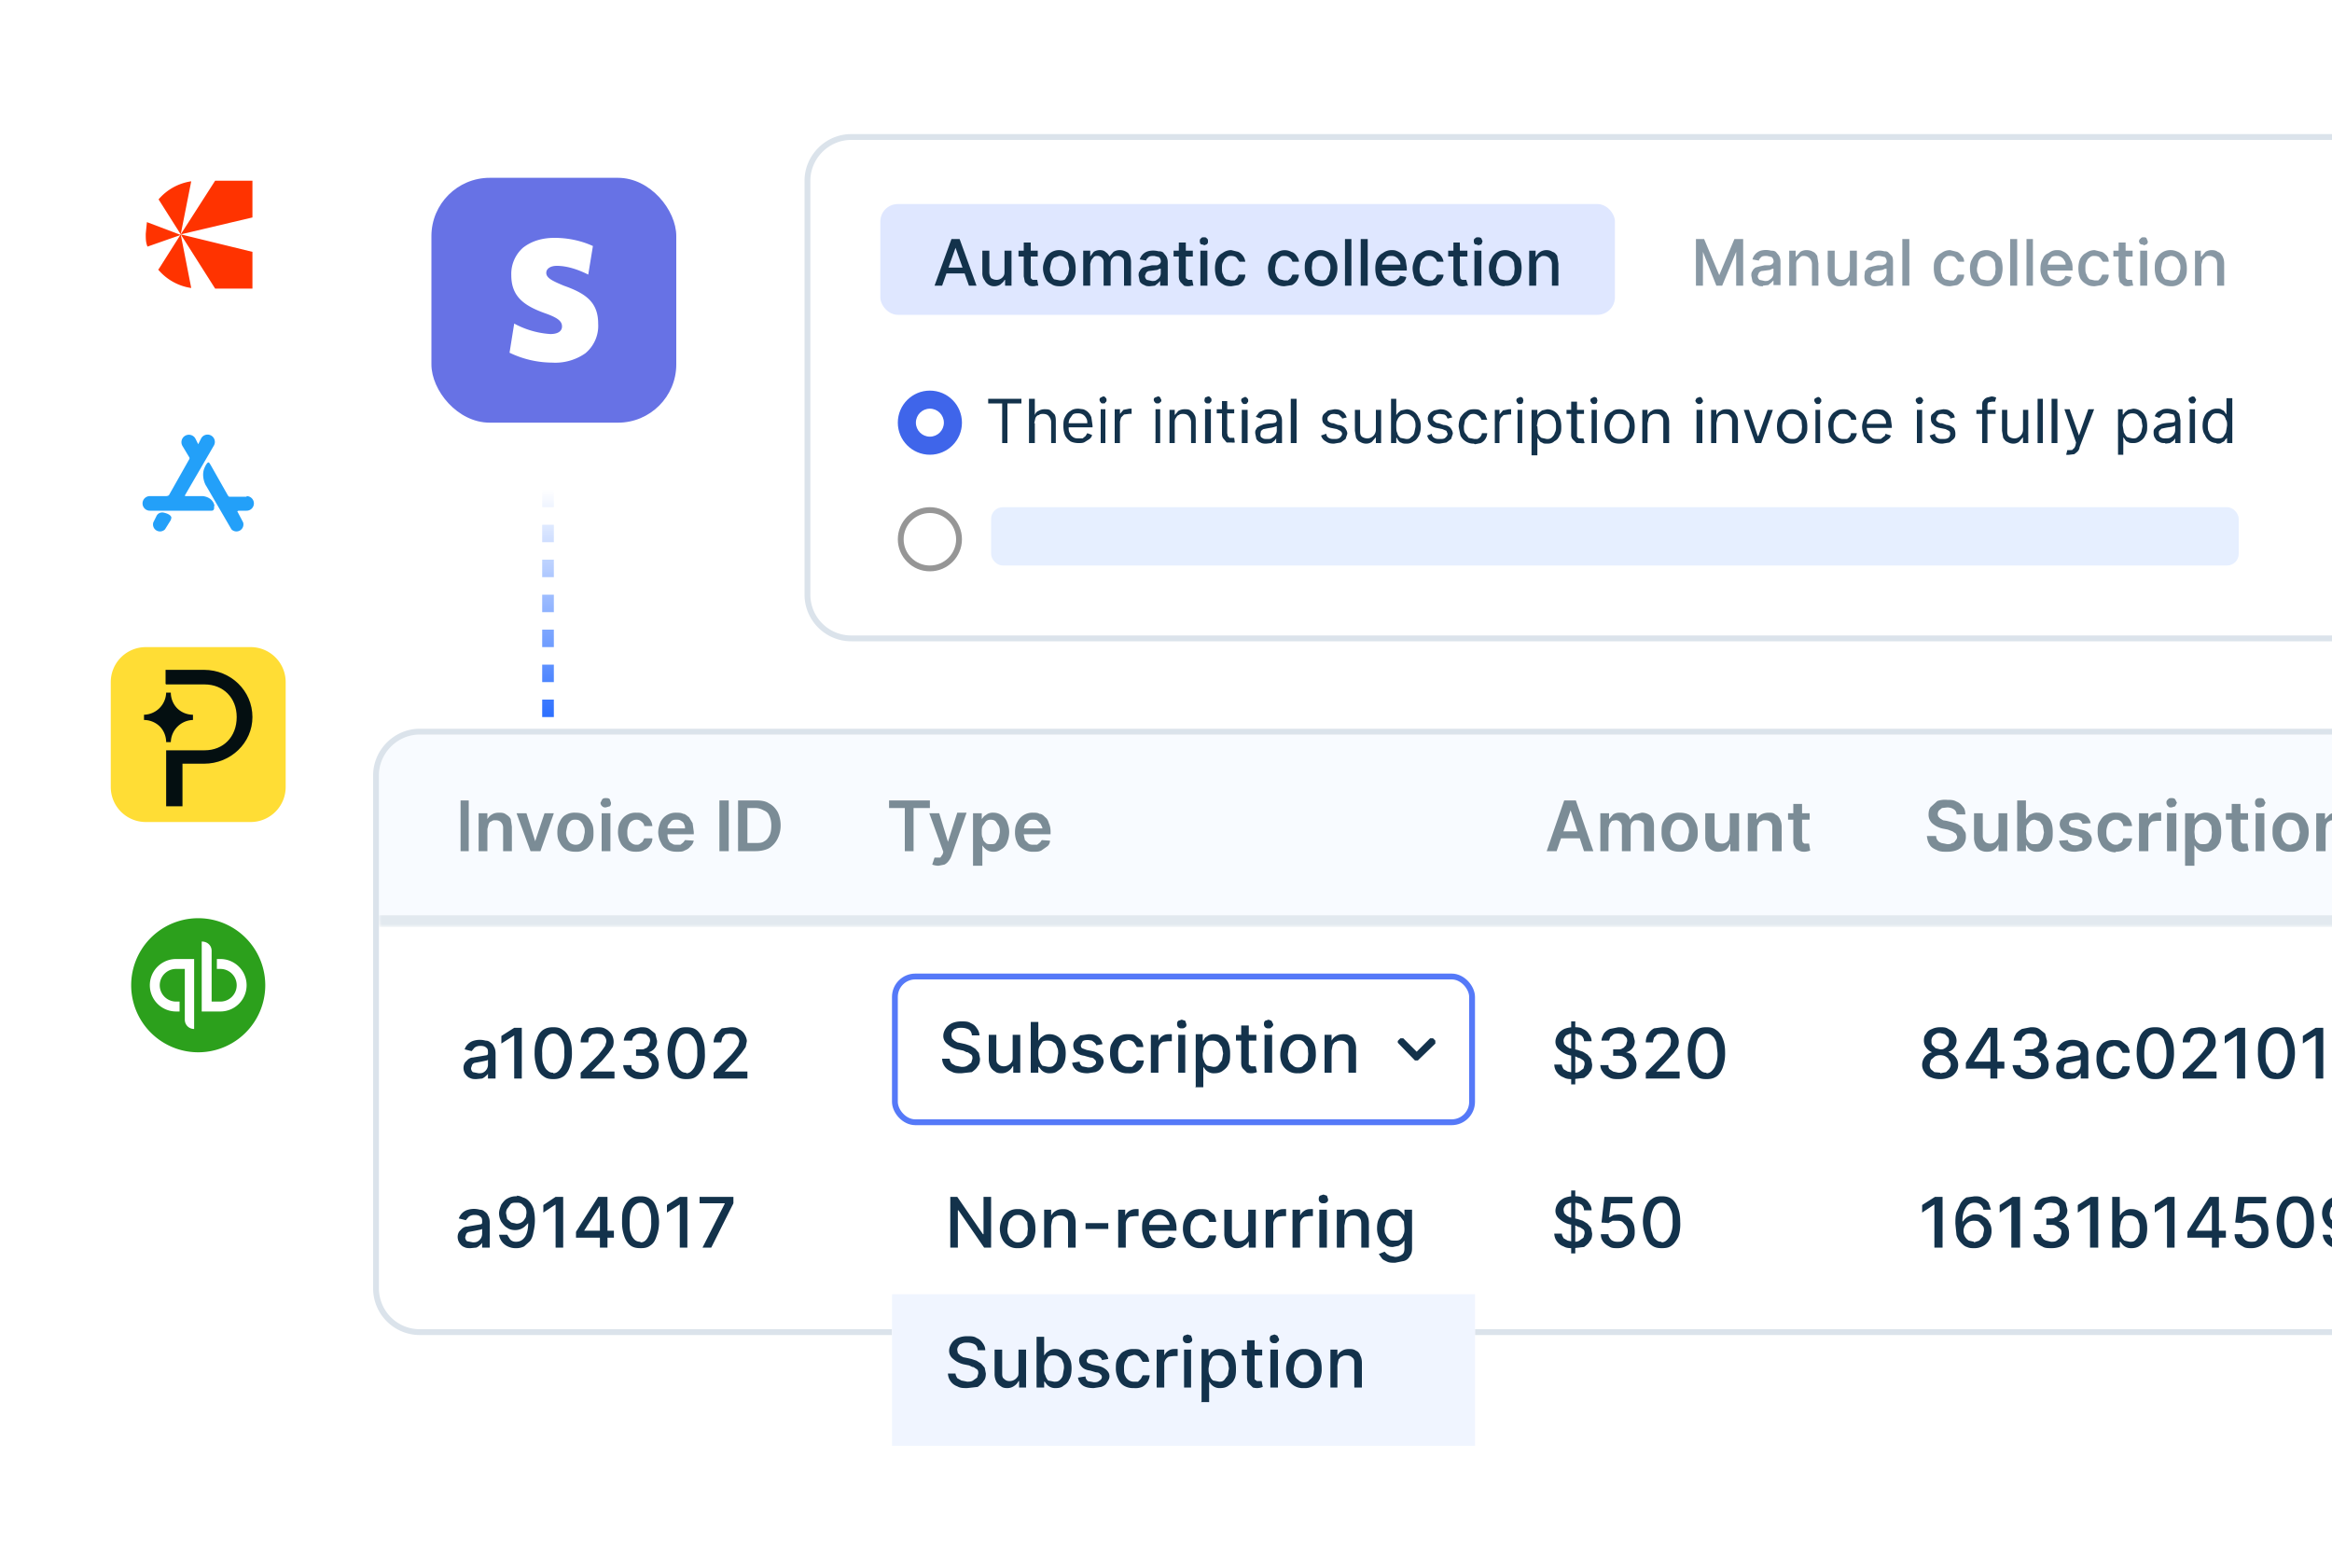 <svg xmlns="http://www.w3.org/2000/svg" fill="none" viewBox="0 0 400 269">
  <g clip-path="url(#a)">
    <rect width="400" height="269" fill="#fff" rx="20"/>
    <g filter="url(#b)">
      <rect width="30" height="30" x="19" y="24" fill="#fff" rx="6" shape-rendering="crispEdges"/>
      <path fill="#F30" d="m31 39.2 12.3-2.9V30h-6.4L31 39.2Zm-6-.1c0 .8 0 1.5.3 2.2l5.7-2-5.8-2.2-.2 2Zm2.2-5.9 3.8 6 1.8-9.1a9.1 9.1 0 0 0-5.6 3.1Zm3.8 6 12.3 3v6.3h-6.4L31 39.2Z"/>
      <path fill="#F30" d="m27.2 45.2 3.8-6 1.8 9.2a9.1 9.1 0 0 1-5.7-3.2Z"/>
    </g>
    <g filter="url(#c)">
      <rect width="30" height="30" x="19" y="67" fill="#fff" rx="6" shape-rendering="crispEdges"/>
      <path fill="#23A0F9" d="m29.3 88.2-1 1.6a1.2 1.2 0 0 1-2-1.2l.6-1.2c.2-.3.5-.5 1-.5 0 0 1.4.2 1.5.9l-.1.4Zm13-4h-2.9c-.2 0-.2-.1-.3-.2l-3-5.3-.2-.3c-.3-.4-.8.8-.8.8-.6 1.3 0 2.8.3 3.2l4.3 7.4a1.2 1.2 0 0 0 2-1.2l-1-1.9.2-.1h1.4a1.2 1.2 0 1 0 0-2.5Zm-5.6 1.6s.2.8-.4.8H25.7a1.2 1.2 0 1 1 0-2.5h2.7c.5 0 .6-.2.6-.2l3.5-6.2v-.2l-1.2-2a1.2 1.2 0 1 1 2.2-1.3l.5 1 .5-1a1.2 1.2 0 0 1 2.2 1.2l-5 8.6.1.1h3s1.7.1 2 1.7Z"/>
    </g>
    <g filter="url(#d)">
      <rect width="30" height="30" x="19" y="153" fill="#fff" rx="6" shape-rendering="crispEdges"/>
      <g clip-path="url(#e)">
        <path fill="#2CA01C" d="M34 156.5a11.5 11.5 0 1 0 0 23 11.5 11.5 0 0 0 0-23Zm.6 4c1 0 1.7.7 1.7 1.6v8.7h1.5a2.8 2.8 0 0 0 0-5.6h-.6v-1.7h.6a4.5 4.5 0 0 1 0 9h-3.2v-12Zm-4.4 3h3.1v12c-.9 0-1.6-.7-1.6-1.6v-8.7h-1.5a2.8 2.8 0 0 0 0 5.6h.6v1.7h-.6a4.5 4.5 0 0 1 0-9Z"/>
      </g>
    </g>
    <g filter="url(#f)">
      <path fill="#FFDD35" d="M43 110H25a6 6 0 0 0-6 6v18a6 6 0 0 0 6 6h18a6 6 0 0 0 6-6v-18a6 6 0 0 0-6-6Z"/>
      <path fill="#040F11" d="M24.7 122.5v-.9a3.9 3.9 0 0 0 3.8-3.8h.8c0 1 .4 2 1.1 2.7.7.7 1.7 1.1 2.7 1.1v.9a3.9 3.9 0 0 0-3.8 3.8h-.8c0-1-.4-2-1.1-2.7a3.9 3.9 0 0 0-2.7-1.1Z"/>
      <path fill="#040F11" d="M28.5 116.4h6.6c3.2 0 5.5 2.3 5.5 5.6 0 3.4-2.3 5.7-5.5 5.7h-6.6v9.6h2.8V130H35c4.6 0 8.3-3.6 8.3-8 0-4.5-3.7-8.1-8.3-8.1h-6.6v2.4Z"/>
    </g>
    <g filter="url(#g)">
      <rect width="59" height="59" x="65" y="22" fill="#fff" rx="14"/>
    </g>
    <rect width="42" height="42" x="74" y="30.5" fill="#6772E5" rx="10"/>
    <path fill="#fff" fill-rule="evenodd" d="M96.7 49c-1.9-.8-3-1.3-3-2.2 0-.7.7-1.2 1.8-1.2 2 0 4 .8 5.4 1.5l.8-4.9c-1.1-.5-3.4-1.4-6.6-1.4-2.2 0-4 .6-5.4 1.7a6 6 0 0 0-2 4.7c0 3.6 2.1 5.2 5.7 6.5 2.3.8 3 1.4 3 2.3 0 .8-.7 1.3-2 1.3a15 15 0 0 1-6.2-1.8l-.8 5a17 17 0 0 0 7.3 1.7 9 9 0 0 0 5.7-1.6 6.1 6.1 0 0 0 2.2-5.1c0-3.7-2.2-5.2-5.9-6.5Z" clip-rule="evenodd"/>
    <g clip-path="url(#h)">
      <path fill="#fff" d="M65 133a7 7 0 0 1 7-7h470a7 7 0 0 1 7 7v88a7 7 0 0 1-7 7H72a7 7 0 0 1-7-7v-88Z"/>
      <mask id="i" width="484" height="33" x="65" y="126" fill="#000" maskUnits="userSpaceOnUse">
        <path fill="#fff" d="M65 126h484v33H65z"/>
        <path d="M65 126h484v32H65v-32Z"/>
      </mask>
      <path fill="#F8FBFF" d="M65 126h484v32H65v-32Z"/>
      <path fill="#E2E9EF" d="M549 158v-1H65v2h484v-1Z" mask="url(#i)"/>
      <path fill="#7B8C96" d="M80.4 137.3v8.7H79v-8.7h1.5Zm3.2 4.9v3.8h-1.5v-6.5h1.5v1c.2-.3.4-.6.8-.8.3-.2.7-.3 1.2-.3.4 0 .8 0 1.2.3.3.2.6.4.8.8l.2 1.3v4.2h-1.5v-4c0-.4-.1-.7-.4-1-.2-.2-.5-.3-.9-.3-.3 0-.5 0-.7.2-.2 0-.4.2-.5.5l-.2.8Zm11.4-2.7-2.3 6.5H91l-2.4-6.5h1.7l1.5 4.8 1.6-4.8H95Zm3.7 6.6c-.6 0-1.2-.1-1.7-.4a3 3 0 0 1-1-1.2c-.3-.5-.4-1-.4-1.7s.1-1.3.4-1.8c.2-.5.6-1 1-1.2a3 3 0 0 1 1.7-.4c.6 0 1.2.1 1.7.4.4.3.8.7 1 1.2.3.5.4 1 .4 1.8 0 .6 0 1.2-.3 1.7s-.7 1-1.1 1.2a3 3 0 0 1-1.7.4Zm0-1.2c.4 0 .7-.1.9-.3.2-.2.4-.4.5-.8l.2-1c0-.5 0-.8-.2-1.1-.1-.4-.3-.6-.5-.8-.2-.2-.5-.3-.9-.3-.3 0-.6 0-.9.3-.2.2-.4.4-.5.8l-.2 1c0 .4 0 .8.2 1.1.1.4.3.6.5.8.3.2.6.3 1 .3Zm4.5 1.1v-6.5h1.5v6.5h-1.5Zm.7-7.5c-.2 0-.4 0-.6-.2a.8.8 0 0 1-.3-.6l.3-.6c.2-.2.4-.2.6-.2.3 0 .5 0 .7.2l.2.6c0 .2 0 .4-.2.6l-.7.2Zm5.2 7.6c-.6 0-1.2-.1-1.6-.4-.5-.3-.9-.7-1.1-1.2a4 4 0 0 1-.4-1.7c0-.7.1-1.3.4-1.8a2.9 2.9 0 0 1 2.7-1.6c.6 0 1 0 1.4.3a2.4 2.4 0 0 1 1.4 2h-1.4c0-.3-.2-.6-.5-.8-.2-.2-.5-.3-.8-.3-.4 0-.6.1-.9.3-.2.1-.4.4-.5.7a3 3 0 0 0-.2 1.1c0 .5 0 .9.2 1.2 0 .3.3.5.5.7.3.2.5.3.9.3.2 0 .4 0 .6-.2l.4-.3.3-.6h1.4c0 .4-.1.8-.4 1.2a2 2 0 0 1-1 .8c-.3.2-.8.3-1.4.3Zm7 0c-.6 0-1.2-.1-1.7-.4-.5-.3-.8-.6-1-1.1a4 4 0 0 1-.5-1.8c0-.7.2-1.3.4-1.8a2.9 2.9 0 0 1 2.7-1.6c.4 0 .8 0 1.2.2.3 0 .6.3 1 .6l.6 1 .2 1.5v.4h-5.3v-1h3.8c0-.3 0-.5-.2-.8 0-.2-.3-.4-.5-.5-.2-.2-.5-.2-.8-.2-.3 0-.5 0-.8.2l-.5.6c-.2.2-.2.5-.2.8v1c0 .3 0 .6.2.9.1.3.3.5.6.6.2.2.5.2.8.2h.6l.5-.4.3-.4 1.5.1c-.1.4-.3.8-.6 1-.2.3-.5.5-1 .7-.3.2-.8.2-1.3.2Zm8.9-8.8v8.7h-1.6v-8.7h1.5Zm4.6 8.7h-3v-8.7h3c1 0 1.7.1 2.3.5.6.3 1.1.8 1.5 1.5.3.6.5 1.4.5 2.3a5 5 0 0 1-.6 2.4 4 4 0 0 1-1.4 1.5c-.6.3-1.4.5-2.3.5Zm-1.4-1.4h1.3c.7 0 1.2 0 1.6-.3.4-.2.7-.6.9-1 .2-.4.3-1 .3-1.7a4 4 0 0 0-.3-1.6c-.2-.5-.5-.8-1-1a3 3 0 0 0-1.4-.4h-1.4v6Zm24.3-6v-1.3h7v1.3h-2.8v7.4h-1.5v-7.4h-2.7Zm8.4 9.9a3 3 0 0 1-1-.2l.4-1.2h1l.4-.6.1-.4-2.4-6.6h1.7l1.5 4.9 1.6-5h1.6l-2.6 7.4a3 3 0 0 1-.5.9 2 2 0 0 1-.7.6l-1 .2Zm6 0v-9h1.5v1l.4-.5.6-.4a2 2 0 0 1 1-.2 2.5 2.5 0 0 1 2.3 1.5c.2.5.4 1.1.4 1.8 0 .8-.2 1.4-.4 1.9s-.6.9-1 1.1a2 2 0 0 1-1.3.4 2 2 0 0 1-1.5-.6 3 3 0 0 1-.4-.5v3.5h-1.6Zm1.5-5.8c0 .5 0 .8.2 1.1 0 .4.3.6.5.8.2.2.5.2.8.2.4 0 .7 0 .9-.2l.5-.8.2-1c0-.5 0-.8-.2-1.2l-.5-.7c-.2-.2-.5-.3-.9-.3-.3 0-.6.1-.8.3l-.5.7c-.2.3-.2.7-.2 1.1Zm8.9 3.4a3 3 0 0 1-1.7-.4c-.5-.3-.9-.6-1.1-1.1a4 4 0 0 1-.4-1.8c0-.7.1-1.3.4-1.8a2.9 2.9 0 0 1 2.7-1.6c.4 0 .8 0 1.1.2.4 0 .7.3 1 .6.3.2.5.6.6 1 .2.4.3.9.3 1.5v.4h-5.4v-1h4c0-.3-.2-.5-.3-.8l-.5-.5c-.2-.2-.5-.2-.8-.2-.3 0-.6 0-.8.2l-.6.6-.2.8v1l.2.9.6.6c.3.2.6.2.9.2h.6l.5-.4.3-.4 1.4.1c0 .4-.2.8-.5 1l-1 .7c-.4.2-.8.2-1.3.2Zm89.7-.1h-1.7l3-8.7h2l3 8.7h-1.6l-2.3-7-2.4 7Zm0-3.4h4.6v1.2H267v-1.2Zm7.5 3.4v-6.5h1.5v1l.7-.8a2 2 0 0 1 1.1-.3c.5 0 .9 0 1.2.3.3.2.5.5.6.9.2-.4.5-.7.8-.9l1.2-.3c.6 0 1.1.2 1.5.5.4.4.6 1 .6 1.7v4.4H282v-4.2c0-.4 0-.7-.3-.8-.2-.2-.5-.3-.8-.3-.4 0-.6 0-.9.3-.2.2-.3.5-.3 1v4h-1.5v-4.2a1 1 0 0 0-.3-.8 1 1 0 0 0-.8-.3l-.6.1-.4.5-.2.7v4h-1.5Zm13.6.1c-.6 0-1.2-.1-1.7-.4a3 3 0 0 1-1-1.2c-.3-.5-.4-1-.4-1.7s0-1.3.3-1.8.7-1 1.1-1.2a3 3 0 0 1 1.7-.4c.6 0 1.2.1 1.7.4.4.3.8.7 1 1.2.3.5.4 1 .4 1.8 0 .6 0 1.2-.4 1.7-.2.5-.6 1-1 1.2a3 3 0 0 1-1.7.4Zm0-1.2c.4 0 .6-.1.9-.3.2-.2.4-.4.5-.8l.2-1c0-.5 0-.8-.2-1.1-.1-.4-.3-.6-.5-.8-.3-.2-.5-.3-.9-.3-.3 0-.6 0-.9.3-.2.2-.4.4-.5.8l-.2 1c0 .4 0 .8.2 1.1.1.4.3.6.5.8.3.2.6.3 1 .3Zm8.6-1.7v-3.7h1.6v6.5h-1.5v-1.2h-.1a2 2 0 0 1-.7 1c-.4.2-.8.3-1.3.3a2 2 0 0 1-1.1-.3 2 2 0 0 1-.8-.8 3 3 0 0 1-.3-1.4v-4.1h1.6v3.9c0 .4.1.7.3 1 .3.2.6.3 1 .3a1.4 1.4 0 0 0 1.1-.6l.2-.9Zm4.7-1v3.8h-1.6v-6.5h1.5v1h.1c.1-.3.4-.6.7-.8.4-.2.8-.3 1.3-.3.4 0 .8 0 1.1.3.4.2.6.4.8.8.2.4.3.8.3 1.3v4.2H304v-4c0-.4 0-.7-.3-1-.2-.2-.5-.3-1-.3-.2 0-.4 0-.6.2-.3 0-.4.2-.5.5-.2.2-.2.4-.2.8Zm9-2.7v1.1h-3.7v-1.1h3.7Zm-2.8-1.6h1.5v6.1l.1.5.3.2h.8l.2 1.2a3.6 3.6 0 0 1-.9.2c-.3 0-.7 0-1-.2-.3-.1-.6-.3-.7-.6-.2-.3-.3-.6-.3-1v-6.4Zm28 1.8a1 1 0 0 0-.5-.9 2 2 0 0 0-1.1-.3l-.9.1-.5.4a1 1 0 0 0-.1 1.1l.3.3.5.3.6.1.8.2 1 .3.8.5.5.8c.2.2.2.6.2 1a2.4 2.4 0 0 1-1.5 2.2c-.5.2-1 .3-1.8.3-.6 0-1.2 0-1.7-.3-.5-.2-1-.5-1.2-.9-.3-.4-.4-.9-.5-1.5h1.6c0 .3.1.6.3.8.1.2.4.3.6.4l1 .2c.3 0 .6 0 .8-.2.3 0 .5-.2.6-.4.2-.2.3-.4.3-.7l-.2-.5-.6-.4-.8-.3-1-.2a4 4 0 0 1-1.7-.9 2 2 0 0 1-.6-1.5c0-.5.1-1 .4-1.3l1.1-1a4 4 0 0 1 1.7-.2c.6 0 1.1 0 1.6.3.5.2.8.5 1.1.9.3.3.4.8.4 1.3h-1.5Zm7.2 3.5v-3.7h1.5v6.5h-1.5v-1.2a2 2 0 0 1-.8 1c-.3.2-.7.3-1.2.3s-.8-.1-1.2-.3a2 2 0 0 1-.7-.8 3 3 0 0 1-.3-1.4v-4.1h1.5v3.9c0 .4.1.7.4 1 .2.2.5.3.9.3a1.4 1.4 0 0 0 1.1-.6c.2-.2.3-.5.3-.9Zm3.2 2.8v-8.7h1.5v3.2l.4-.5c.1-.2.3-.3.6-.4a2 2 0 0 1 1-.2 2.5 2.5 0 0 1 2.3 1.5c.2.5.3 1.1.3 1.8 0 .8 0 1.4-.3 1.9s-.6.9-1 1.1c-.4.3-.9.4-1.4.4a2 2 0 0 1-1.5-.6 3 3 0 0 1-.3-.5h-.1v1H346Zm1.5-3.3.1 1.1c.2.4.3.6.6.8.2.2.5.2.8.2.3 0 .6 0 .9-.2l.5-.8.2-1-.2-1.2-.5-.7-.9-.3c-.3 0-.6.1-.8.3l-.6.7-.1 1.1Zm11.1-1.5-1.4.1a1.1 1.1 0 0 0-.6-.7h-.6l-.8.1c-.2.2-.3.3-.3.6 0 .2 0 .3.2.4.1.2.4.3.7.3l1.1.3c.6.1 1.1.3 1.4.6.3.3.5.7.5 1.1 0 .5-.2.8-.4 1.1-.2.3-.6.6-1 .8l-1.4.2c-.8 0-1.5-.1-2-.5a2 2 0 0 1-.8-1.4l1.5-.1c0 .3.2.5.4.6.2.2.5.3.9.3.3 0 .6-.1.8-.3.3-.1.4-.3.4-.5s0-.4-.2-.5l-.7-.3-1.1-.2c-.6-.1-1.1-.4-1.4-.7-.3-.3-.5-.7-.5-1.1 0-.4.1-.8.4-1 .2-.4.5-.6.9-.8l1.4-.2a3 3 0 0 1 1.8.5c.4.3.7.7.8 1.3Zm4.3 5c-.7 0-1.2-.2-1.7-.5s-.8-.7-1-1.2a4 4 0 0 1-.4-1.7c0-.7 0-1.3.3-1.8s.6-1 1.1-1.2a3 3 0 0 1 1.7-.4c.5 0 1 0 1.4.3a2.4 2.4 0 0 1 1.4 2h-1.5c0-.3-.2-.6-.4-.8-.2-.2-.5-.3-.9-.3-.3 0-.6.1-.8.3-.3.1-.5.4-.6.7a3 3 0 0 0-.2 1.1c0 .5 0 .9.2 1.2.1.3.3.5.6.7.2.2.5.3.8.3.2 0 .4 0 .6-.2.2 0 .3-.2.5-.3l.2-.6h1.5c0 .4-.2.8-.4 1.2l-1 .8c-.4.2-.9.3-1.4.3Zm4-.2v-6.5h1.6v1a1.6 1.6 0 0 1 1.6-1.1 3.3 3.3 0 0 1 .6 0v1.4h-.7l-.8.1a1.4 1.4 0 0 0-.7 1.3v3.8H367Zm4.8 0v-6.5h1.6v6.5h-1.6Zm.8-7.5c-.3 0-.5 0-.6-.2a.8.8 0 0 1-.3-.6c0-.2 0-.4.3-.6.1-.2.3-.2.6-.2.2 0 .4 0 .6.2l.3.6-.3.6-.6.2Zm2.3 10v-9h1.6v1l.4-.5c.1-.2.3-.3.6-.4a2.5 2.5 0 0 1 3.3 1.3c.2.5.3 1.1.3 1.8a5 5 0 0 1-.3 1.9c-.3.5-.6.9-1 1.1-.4.3-.9.4-1.4.4a2 2 0 0 1-1.5-.6l-.4-.5v3.5h-1.6Zm1.6-5.8.1 1.1c.2.4.3.6.6.8.2.2.5.2.8.2.3 0 .6 0 .9-.2l.5-.8.1-1-.1-1.2-.5-.7c-.3-.2-.6-.3-1-.3a1 1 0 0 0-.7.3c-.3.2-.5.4-.6.7l-.1 1.1Zm9.2-3.2v1.1h-3.8v-1.1h3.8Zm-2.8-1.6h1.5v6.1l.1.5.3.2h.8l.2 1.2a3.5 3.5 0 0 1-.9.2c-.4 0-.7 0-1-.2-.3-.1-.6-.3-.8-.6l-.2-1v-6.4Zm4.1 8.1v-6.5h1.5v6.5H387Zm.8-7.5c-.3 0-.5 0-.7-.2a.8.8 0 0 1-.2-.6c0-.2 0-.4.2-.6.2-.2.4-.2.7-.2.2 0 .4 0 .6.2l.3.6-.3.6-.6.2Zm5.2 7.6a3 3 0 0 1-1.7-.4 3 3 0 0 1-1-1.2c-.3-.5-.4-1-.4-1.7s0-1.3.3-1.8.7-1 1.1-1.2a3 3 0 0 1 1.7-.4c.6 0 1.2.1 1.6.4.5.3.9.7 1.1 1.2.3.5.4 1 .4 1.8 0 .6-.1 1.2-.4 1.7-.2.5-.6 1-1 1.2a3 3 0 0 1-1.7.4Zm0-1.2.9-.3c.2-.2.4-.4.5-.8l.2-1-.2-1.1c-.1-.4-.3-.6-.5-.8-.3-.2-.6-.3-1-.3-.3 0-.6 0-.8.3-.2.2-.4.4-.5.8l-.2 1c0 .4 0 .8.2 1.1.1.4.3.6.5.8.2.2.5.3.9.3Zm6-2.7v3.8h-1.6v-6.5h1.5v1l.8-.8c.3-.2.7-.3 1.2-.3s.9 0 1.2.3c.4.2.6.4.8.8.2.4.3.8.3 1.3v4.2h-1.6v-4c0-.4 0-.7-.3-1-.2-.2-.5-.3-1-.3-.2 0-.5 0-.7.2-.2 0-.3.2-.5.5l-.1.8Zm10.4-5v8.8h-1.6v-8.7h1.6Zm4.6 8.8h-3v-8.7h3.1c.9 0 1.6.1 2.2.5.7.3 1.1.8 1.5 1.5.3.6.5 1.4.5 2.3a5 5 0 0 1-.5 2.4c-.4.6-.9 1.1-1.5 1.5-.6.3-1.4.5-2.3.5Zm-1.3-1.4h1.3c.6 0 1 0 1.5-.3.4-.2.7-.6.9-1 .2-.4.3-1 .3-1.7a4 4 0 0 0-.3-1.6 2 2 0 0 0-1-1 3 3 0 0 0-1.4-.4h-1.3v6Z"/>
      <path fill="#13324B" d="M80.8 214.1c-.5 0-.8 0-1.2-.2-.3-.1-.6-.4-.8-.7a2 2 0 0 1-.3-1c0-.4.1-.7.3-1l.5-.5c.3-.2.5-.3.8-.3a371 371 0 0 1 2.4-.4c.2-.1.2-.2.2-.4 0-.4 0-.7-.3-.9-.2-.2-.5-.3-1-.3-.4 0-.7.1-1 .3l-.5.6-1.2-.3a2.3 2.3 0 0 1 1.6-1.5 3.7 3.7 0 0 1 2 0c.3 0 .6.1.8.3.3.2.5.4.6.7.2.3.3.7.3 1.2v4.3h-1.3v-.9c0 .2-.2.3-.4.5a2 2 0 0 1-.6.4l-1 .1Zm.2-1c.4 0 .7 0 1-.2a1.5 1.5 0 0 0 .7-1.3v-.8l-.2.1a47.1 47.1 0 0 1-2 .4c-.2 0-.4.2-.5.3l-.2.6c0 .3.1.5.3.7l1 .2Zm7.6-8c.4 0 .7.1 1.1.3.4.1.7.3 1 .6.4.4.6.8.8 1.3a8.2 8.2 0 0 1 0 4c-.1.7-.3 1.2-.6 1.6l-1 .9a3 3 0 0 1-1.4.3 3 3 0 0 1-1.4-.3 2.6 2.6 0 0 1-1.5-2H87l.5.8c.3.3.6.4 1 .4.7 0 1.2-.3 1.6-.9.3-.5.5-1.3.5-2.3l-.6.6a2.5 2.5 0 0 1-1.6.6c-.5 0-1-.1-1.4-.4-.4-.2-.7-.6-1-1a3 3 0 0 1-.4-1.5c0-.5.2-1 .4-1.5.3-.4.6-.8 1-1a3 3 0 0 1 1.7-.4Zm0 1.2c-.4 0-.7 0-1 .2l-.5.7c-.2.2-.3.6-.3.9l.2 1 .7.6.9.2a1.7 1.7 0 0 0 1.2-.5l.4-.6.1-.7c0-.3 0-.6-.2-1l-.6-.6c-.3-.2-.6-.2-1-.2Zm8-1v8.7h-1.3v-7.4l-2.1 1.4v-1.3l2.1-1.4h1.3Zm2.2 7v-1l3.8-6h.8v1.5h-.5l-2.7 4.3h5.1v1.2h-6.5Zm4.1 1.7v-8.7h1.3v8.7h-1.3Zm7 .1c-.7 0-1.3-.1-1.8-.5-.4-.3-.8-.9-1-1.5a7 7 0 0 1-.4-2.5c0-1 0-1.7.3-2.4s.7-1.2 1.1-1.5c.5-.4 1-.5 1.8-.5.6 0 1.2.1 1.7.5.5.3.8.9 1 1.5a7 7 0 0 1 0 4.9c-.2.6-.5 1.2-1 1.5-.5.4-1 .5-1.7.5Zm0-1c.6 0 1-.4 1.3-1a5 5 0 0 0 .5-2.5c0-.7 0-1.3-.2-1.8-.1-.5-.3-.9-.6-1.1-.3-.3-.6-.4-1-.4-.6 0-1 .3-1.4.8-.4.6-.5 1.5-.5 2.5 0 .8 0 1.4.2 1.9.1.5.4.9.6 1.1.3.3.7.4 1 .4Zm8-7.8v8.7h-1.3v-7.4l-2.2 1.4v-1.3l2.2-1.4h1.3Zm2.6 8.7 3.8-7.5v-.1H120v-1.1h5.8v1.1L122 214h-1.4Zm43.8.1a3.8 3.8 0 0 1-2.8-1.1l.6-.7 1 .7 1.2.3c.5 0 .9-.1 1.2-.4.3-.2.4-.5.4-1 0-.2 0-.4-.2-.6l-.4-.4-.7-.3-1.1-.5-.8-.4-.6-.7-.2-1c0-.3 0-.7.3-1 .2-.3.5-.6.9-.7a3 3 0 0 1 2.6 0c.4.1.7.4 1 .7l-.6.6-.8-.5c-.2-.2-.6-.2-1-.2s-.7 0-1 .3a1 1 0 0 0-.4.8c0 .3 0 .5.2.6l.5.4.6.3 1.1.5.8.5c.3.1.5.4.6.6.2.3.2.6.2 1a2.1 2.1 0 0 1-1.2 2l-1.4.2Zm5.8 0c-.6 0-1-.1-1.4-.5-.2-.4-.4-1-.4-1.7v-3.7h1v3.5c0 .6 0 1 .3 1.2.1.3.4.4.8.4.3 0 .6 0 .8-.2l.8-.8v-4.1h1v5.8h-.9v-1c-.4.4-.6.7-1 .9a2 2 0 0 1-1 .2Zm7.4 0-.8-.1-.9-.6v.6h-.9v-8.5h1v3.3l.8-.5 1-.3a2 2 0 0 1 1.7.8c.4.6.6 1.3.6 2.2 0 .7-.1 1.2-.3 1.7-.3.5-.6.8-1 1-.3.3-.8.4-1.2.4Zm-.2-.8c.5 0 1-.2 1.2-.6.3-.4.5-1 .5-1.7a3 3 0 0 0-.4-1.5c-.2-.4-.6-.6-1.1-.6-.3 0-.5 0-.8.2a4 4 0 0 0-.8.5v3.1l.8.5.6.1Zm5.8.8c-.4 0-.8 0-1.2-.2a2 2 0 0 1-1-.6l.5-.6.8.5 1 .2c.3 0 .6-.1.8-.3l.3-.6-.2-.5-.5-.4-.7-.2-.8-.4a2 2 0 0 1-.6-.5c-.2-.2-.3-.5-.3-.8 0-.5.2-.9.6-1.2a2 2 0 0 1 1.4-.5c.4 0 .7 0 1 .2.4.1.6.3.9.5l-.5.6-.6-.4-.8-.1c-.3 0-.6 0-.8.2l-.2.6c0 .2 0 .4.2.5l.4.3a83.8 83.8 0 0 0 1.5.6l.6.5c.2.2.3.5.3.9 0 .3 0 .6-.2.9l-.8.6c-.3.2-.7.2-1.1.2Zm5.8 0c-.5 0-1 0-1.4-.3-.4-.3-.8-.6-1-1-.2-.5-.3-1-.3-1.7s0-1.2.3-1.7a2.8 2.8 0 0 1 2.5-1.4c.3 0 .7 0 1 .2l.7.5-.5.7-.6-.4-.6-.2c-.4 0-.7.1-1 .3l-.6.8c-.2.4-.2.7-.2 1.2 0 .7.1 1.2.5 1.6.3.4.7.6 1.3.6l.7-.1.6-.5.5.7-1 .6-1 .1Zm3.2-.1v-5.8h.8v1l.8-.9c.3-.2.6-.3 1-.3l.6.1-.2 1-.3-.2h-.3l-.8.3-.7 1v3.8h-1Zm4.1 0v-5.8h1v5.8h-1Zm.5-7c-.2 0-.3 0-.5-.2a.6.6 0 0 1-.1-.5l.1-.4c.2-.2.3-.2.5-.2a.6.6 0 0 1 .7.6c0 .2 0 .4-.2.5l-.5.2Zm2.5 9.5v-8.3h.8v.6h.1l.9-.5c.3-.2.6-.3 1-.3a2 2 0 0 1 1.7.8c.4.6.6 1.3.6 2.2 0 .7-.2 1.2-.4 1.7s-.5.8-1 1c-.3.3-.7.4-1.2.4a2 2 0 0 1-.8-.1l-.8-.5v3h-1Zm2.4-3.2c.5 0 .9-.2 1.2-.6.3-.4.4-1 .4-1.7a3 3 0 0 0-.3-1.5c-.2-.4-.6-.6-1.2-.6-.2 0-.5 0-.7.2-.3 0-.6.3-.8.5v3.1l.7.5.7.1Zm5.9.8c-.7 0-1.1-.1-1.3-.5-.3-.4-.4-.8-.4-1.4V209h-.9v-.8h1v-1.7h.9v1.7h1.6v.8h-1.6v3.2c0 .4 0 .7.2.9l.7.2h.3l.3-.1.2.7a4.2 4.2 0 0 1-1 .2Zm2.2-.1v-5.8h1v5.8h-1Zm.5-7c-.2 0-.4 0-.5-.2a.6.6 0 0 1-.2-.5c0-.2 0-.3.2-.4.1-.2.3-.2.5-.2a.6.6 0 0 1 .6.6l-.1.5-.5.2Zm4.7 7.1a2.6 2.6 0 0 1-2.3-1.4c-.3-.4-.4-1-.4-1.6 0-.7.1-1.2.4-1.7.2-.4.6-.8 1-1a2.6 2.6 0 0 1 3.6 1c.3.5.4 1 .4 1.7 0 .6-.1 1.2-.4 1.6a2 2 0 0 1-1 1 2 2 0 0 1-1.3.4Zm0-.8c.5 0 1-.2 1.2-.6.3-.4.5-1 .5-1.6 0-.7-.2-1.2-.5-1.6-.3-.5-.7-.7-1.2-.7s-.9.2-1.2.7c-.3.4-.5 1-.5 1.6 0 .7.2 1.2.5 1.6.3.4.7.6 1.2.6Zm4.2.7v-5.8h.9v.8l1-.7a2 2 0 0 1 1-.3c.6 0 1 .2 1.4.6.3.4.4 1 .4 1.7v3.7h-1v-3.6c0-.5 0-.9-.2-1.2-.2-.2-.5-.3-.9-.3-.3 0-.5 0-.8.2l-.8.7v4.2h-1Zm50.4 1v-10.8h.7V215h-.7Zm2.2-7.4c0-.4-.2-.8-.5-1-.4-.2-.8-.3-1.3-.3-.3 0-.7 0-1 .2-.2 0-.4.2-.5.4a1 1 0 0 0-.2.7l.1.5.4.4.5.3.5.1.9.2.9.3.8.5.6.7.2 1c0 .5-.1 1-.4 1.3-.2.4-.6.7-1 1l-1.8.2c-.7 0-1.2 0-1.7-.3a2.4 2.4 0 0 1-1.6-2.2h1.3c0 .3.2.6.3.8l.7.4 1 .2c.3 0 .7 0 1-.2l.7-.5.2-.7c0-.3 0-.5-.2-.7l-.6-.4c-.3 0-.5-.2-.8-.3l-1-.2a4 4 0 0 1-1.7-.9c-.4-.3-.7-.8-.7-1.4 0-.5.2-1 .5-1.4.2-.3.6-.6 1-.8.5-.2 1-.3 1.6-.3.6 0 1.2 0 1.6.3.5.2.8.5 1 .8.3.4.5.8.5 1.3h-1.3Zm5.7 6.5c-.5 0-1 0-1.4-.3-.4-.2-.8-.5-1-.8a2 2 0 0 1-.4-1.3h1.3c0 .4.2.7.5 1 .3.2.6.3 1 .3s.7 0 1-.2l.5-.7c.2-.2.3-.5.3-.9s-.1-.7-.3-1l-.6-.6c-.3-.2-.6-.2-1-.2h-.7l-.7.4-1.2-.1.5-4.4h4.8v1.1h-3.7l-.3 2.4h.1l.7-.4.9-.1a2.7 2.7 0 0 1 2.4 1.4c.2.4.3 1 .3 1.5s0 1-.3 1.5c-.3.4-.6.8-1.1 1a3 3 0 0 1-1.6.4Zm7.6 0c-.6 0-1.2-.1-1.7-.5-.5-.3-.8-.9-1-1.5a7 7 0 0 1-.5-2.5c0-1 .2-1.7.4-2.4.3-.7.6-1.2 1.1-1.5.5-.4 1-.5 1.7-.5s1.3.1 1.8.5c.4.3.8.9 1 1.5.3.7.4 1.5.4 2.4a7 7 0 0 1-.3 2.5c-.3.6-.7 1.2-1.1 1.5-.5.4-1 .5-1.8.5Zm0-1c.6 0 1-.4 1.4-1a5 5 0 0 0 .5-2.5c0-.7 0-1.3-.2-1.8s-.4-.9-.7-1.1c-.2-.3-.6-.4-1-.4-.5 0-1 .3-1.3.8a5.7 5.7 0 0 0-.3 4.4c.1.5.3.9.6 1.1.3.3.6.4 1 .4Zm48.2-7.8v8.7h-1.4v-7.4l-2.1 1.4v-1.3l2.2-1.4h1.3Zm5.4 8.8c-.4 0-.8 0-1.2-.2-.4-.1-.7-.4-1-.7-.3-.3-.6-.7-.8-1.3l-.2-2c0-.7 0-1.4.2-2l.7-1.5a3 3 0 0 1 1-1l1.4-.2c.5 0 1 0 1.4.3.4.2.7.4 1 .8l.4 1.2h-1.3c0-.3-.2-.6-.5-.9-.3-.2-.6-.3-1-.3-.7 0-1.2.3-1.5.8-.4.6-.6 1.4-.6 2.4h.1a2.4 2.4 0 0 1 1.3-1c.3-.2.6-.2.9-.2.5 0 1 .1 1.3.4.4.2.8.5 1 1 .3.4.4.9.4 1.4a3 3 0 0 1-.4 1.6c-.2.4-.6.8-1 1a3 3 0 0 1-1.6.4Zm0-1 .9-.3.6-.7.2-1c0-.3 0-.6-.2-.8l-.6-.7c-.3-.2-.6-.2-1-.2a1.7 1.7 0 0 0-1.2.5 1.8 1.8 0 0 0-.5 1.3 1.9 1.9 0 0 0 .9 1.6l.9.2Zm7.9-7.8v8.7H345v-7.4l-2 1.4v-1.3l2.2-1.4h1.3Zm5.4 8.8c-.6 0-1.2 0-1.6-.3-.5-.2-.8-.5-1.1-.8a2 2 0 0 1-.4-1.3h1.3c0 .3.1.5.3.7.1.2.3.3.6.4l.8.2c.4 0 .7 0 1-.2l.6-.5.2-.7c0-.3 0-.6-.2-.8l-.7-.5c-.3-.2-.6-.2-1-.2h-.7V209h.7c.3 0 .6 0 .8-.2.3 0 .5-.3.6-.5.2-.2.2-.4.2-.7l-.1-.7c-.2-.2-.3-.4-.6-.5l-.7-.1a2 2 0 0 0-.8.1 1 1 0 0 0-.6.5c-.2.1-.3.4-.3.6H349c0-.4.1-.8.4-1.2.2-.4.6-.6 1-.8l1.5-.3c.5 0 1 0 1.4.3.4.2.8.5 1 .8l.3 1.2a1.9 1.9 0 0 1-1.5 2c.6.1 1 .3 1.4.7.3.4.4.9.4 1.4 0 .5 0 1-.4 1.3-.2.4-.6.7-1 .9-.5.2-1 .3-1.6.3Zm8-8.8v8.7h-1.4v-7.4l-2.1 1.4v-1.3l2.2-1.4h1.3Zm2.4 8.7v-8.7h1.3v3.2l.4-.5.6-.4a2 2 0 0 1 1-.2 2.6 2.6 0 0 1 2.4 1.5c.2.5.3 1.1.3 1.8s-.1 1.4-.3 1.9c-.3.5-.6.8-1 1.1-.4.3-.9.4-1.4.4a1.9 1.9 0 0 1-1.6-.7l-.3-.4h-.1v1h-1.3Zm1.3-3.3c0 .5 0 .9.2 1.2.1.4.3.7.6.9l.9.2c.4 0 .7 0 1-.3.2-.2.4-.4.5-.8.2-.3.2-.7.2-1.2 0-.4 0-.8-.2-1.1a1 1 0 0 0-.5-.8c-.3-.2-.6-.3-1-.3s-.7 0-1 .2l-.5.8-.2 1.2Zm9.4-5.4v8.7h-1.3v-7.4l-2.1 1.4v-1.3l2.2-1.4h1.2Zm2.2 7v-1l3.8-6h.8v1.5h-.5l-2.7 4.3h5.2v1.2h-6.6Zm4.2 1.7v-8.7h1.2v8.7h-1.2Zm6.7.1c-.5 0-1 0-1.4-.3-.4-.2-.8-.5-1-.8a2 2 0 0 1-.4-1.3h1.3c0 .4.2.7.5 1 .3.2.6.3 1 .3s.7 0 1-.2l.5-.7c.2-.2.3-.5.3-.9s-.1-.7-.3-1l-.6-.6c-.3-.2-.6-.2-1-.2h-.7l-.7.4-1.2-.1.5-4.4h4.8v1.1H385l-.3 2.4.8-.4.9-.1a2.7 2.7 0 0 1 2.4 1.4c.2.4.3 1 .3 1.5s0 1-.3 1.5a3.1 3.1 0 0 1-2.6 1.4Zm7.6 0c-.6 0-1.2-.1-1.7-.5-.5-.3-.8-.9-1-1.5a7 7 0 0 1-.5-2.5c0-1 .2-1.7.4-2.4.3-.7.6-1.2 1.1-1.5.5-.4 1-.5 1.7-.5s1.3.1 1.8.5c.4.3.8.9 1 1.5.3.7.4 1.5.4 2.4a7 7 0 0 1-.3 2.5c-.3.6-.7 1.2-1.1 1.5-.5.4-1.1.5-1.8.5Zm0-1c.6 0 1-.4 1.4-1a5 5 0 0 0 .5-2.5c0-.7 0-1.3-.2-1.8s-.4-.9-.7-1.1c-.2-.3-.6-.4-1-.4-.6 0-1 .3-1.4.8-.3.6-.5 1.5-.5 2.5 0 .8.1 1.4.3 1.9.1.5.3.9.6 1.1.3.3.6.4 1 .4Zm7.6-8 1.2.3c.4.1.7.3 1 .6.3.4.6.8.7 1.3a8.2 8.2 0 0 1 0 4c0 .7-.3 1.2-.6 1.6-.2.4-.6.7-1 .9a3 3 0 0 1-1.4.3 3 3 0 0 1-1.4-.3 2.6 2.6 0 0 1-1.4-2h1.3c0 .3.2.6.5.8.3.3.6.4 1 .4.7 0 1.2-.3 1.5-.9.4-.5.6-1.3.6-2.3h-.1l-.6.6a2.5 2.5 0 0 1-1.6.6c-.5 0-1-.1-1.3-.4-.4-.2-.8-.6-1-1a3 3 0 0 1-.4-1.5c0-.5.1-1 .4-1.5.2-.4.6-.8 1-1a3 3 0 0 1 1.6-.4Zm0 1.2c-.3 0-.6 0-.9.2l-.6.7-.2.9c0 .3 0 .6.2 1l.6.6 1 .2a1.7 1.7 0 0 0 1.2-.5l.4-.6.1-.7c0-.3 0-.6-.2-1l-.6-.6c-.3-.2-.6-.2-1-.2Zm5.3 7.8-.6-.3a.8.8 0 0 1-.2-.6c0-.2 0-.4.2-.6l.6-.2c.2 0 .4 0 .6.2l.3.6c0 .2 0 .3-.2.5l-.3.3h-.4Zm3.4 0-.6-.3a.8.8 0 0 1-.2-.6c0-.2 0-.4.2-.6l.6-.2c.2 0 .4 0 .6.2l.3.6c0 .2 0 .3-.2.5l-.3.3h-.4Zm3.4 0-.6-.3a.8.8 0 0 1-.2-.6c0-.2 0-.4.2-.6l.6-.2c.2 0 .4 0 .6.2l.3.6c0 .2 0 .3-.2.5l-.3.3h-.4Z"/>
      <g filter="url(#j)">
        <path fill="#fff" d="M65 165h484v27H65z"/>
        <path fill="#13324B" d="M81.8 182.1c-.5 0-.8 0-1.2-.2-.3-.1-.6-.4-.8-.7a2 2 0 0 1-.3-1c0-.4.1-.7.3-1l.5-.5c.3-.2.5-.3.8-.3a371 371 0 0 1 2.4-.4c.2-.1.2-.2.2-.4 0-.4 0-.7-.3-.9-.2-.2-.5-.3-1-.3-.4 0-.7.1-1 .3l-.5.6-1.2-.3a2.3 2.3 0 0 1 1.6-1.5 3.7 3.7 0 0 1 2 0c.3 0 .6.1.8.3.3.2.5.4.6.7.2.3.3.7.3 1.2v4.3h-1.3v-.9c0 .2-.2.3-.4.5a2 2 0 0 1-.6.4l-1 .1Zm.2-1c.4 0 .7 0 1-.2a1.5 1.5 0 0 0 .7-1.3v-.8l-.2.1a47.1 47.1 0 0 1-2 .4c-.2 0-.4.2-.5.3l-.2.6c0 .3.1.5.3.7l1 .2Zm7.5-7.8v8.7h-1.3v-7.4L86 176v-1.3l2.2-1.4h1.3Zm5.4 8.8c-.7 0-1.2-.1-1.7-.5-.5-.3-.9-.9-1.1-1.5a7 7 0 0 1-.4-2.5c0-1 .1-1.7.4-2.4.2-.7.6-1.2 1-1.5.6-.4 1.1-.5 1.8-.5s1.2.1 1.7.5c.5.3.9.9 1.1 1.5.3.7.4 1.5.4 2.4a7 7 0 0 1-.4 2.5c-.2.6-.6 1.2-1 1.5-.6.4-1.1.5-1.8.5Zm0-1c.6 0 1-.4 1.4-1a5 5 0 0 0 .5-2.5c0-.7 0-1.3-.2-1.8s-.4-.9-.7-1.1c-.3-.3-.6-.4-1-.4-.6 0-1 .3-1.4.8a5 5 0 0 0-.5 2.5c0 .8 0 1.4.2 1.9s.4.9.7 1.1c.3.3.6.4 1 .4Zm4.7.9v-1l3-3a17 17 0 0 0 1.2-1.6l.2-.7a1.3 1.3 0 0 0-.8-1.3l-.8-.1-.8.1-.6.6-.1.8h-1.3c0-.5.1-1 .4-1.4.2-.4.5-.7 1-1l1.4-.2c.6 0 1 0 1.5.3.4.2.7.5 1 .9a2.6 2.6 0 0 1 .2 2.2l-.7 1-1.2 1.4-1.8 1.8h4v1.2h-5.8Zm10.4.1c-.6 0-1.1 0-1.6-.3-.4-.2-.8-.5-1-.8-.3-.4-.5-.8-.5-1.3h1.4c0 .3 0 .5.2.7l.6.4.9.2c.3 0 .6 0 1-.2l.5-.5c.2-.2.3-.5.3-.7 0-.3-.1-.6-.3-.8a1 1 0 0 0-.6-.5c-.3-.2-.6-.2-1-.2h-.8V177h.8c.3 0 .6 0 .8-.2.3 0 .4-.3.6-.5l.2-.7c0-.3 0-.5-.2-.7l-.5-.5-.8-.1a2 2 0 0 0-.8.1l-.6.5-.2.6H107c0-.4.2-.8.4-1.2.3-.4.6-.6 1-.8l1.5-.3c.6 0 1 0 1.5.3l1 .8.3 1.2a1.9 1.9 0 0 1-1.5 2c.5.1 1 .3 1.3.7.3.4.5.9.5 1.4 0 .5-.1 1-.4 1.3-.3.4-.6.7-1.1.9-.5.2-1 .3-1.6.3Zm7.7 0c-.6 0-1.2-.1-1.7-.5-.5-.3-.8-.9-1-1.5a7 7 0 0 1-.5-2.5c0-1 .2-1.7.4-2.4.3-.7.6-1.2 1.1-1.5.5-.4 1-.5 1.7-.5s1.3.1 1.8.5c.4.3.8.9 1 1.5.3.7.4 1.5.4 2.4a7 7 0 0 1-.3 2.5c-.3.6-.7 1.2-1.1 1.5-.5.4-1 .5-1.8.5Zm0-1c.6 0 1-.4 1.4-1a5 5 0 0 0 .5-2.5c0-.7 0-1.3-.2-1.8s-.4-.9-.7-1.1c-.2-.3-.6-.4-1-.4-.5 0-1 .3-1.3.8a5.7 5.7 0 0 0-.3 4.4c.1.5.3.9.6 1.1.3.3.6.4 1 .4Zm4.7.9v-1l3-3a17 17 0 0 0 1.2-1.6l.2-.7a1.3 1.3 0 0 0-.8-1.3l-.8-.1-.8.1-.5.6-.2.8h-1.3c0-.5.2-1 .4-1.4l1-1 1.5-.2c.5 0 1 0 1.4.3.4.2.8.5 1 .9.2.3.4.8.4 1.2l-.2 1-.7 1-1.2 1.4-1.7 1.8h3.9v1.2h-5.8Zm44.3-7.4c0-.4-.2-.8-.5-1-.4-.2-.8-.3-1.3-.3-.3 0-.7 0-1 .2-.2 0-.4.2-.5.4a1 1 0 0 0-.2.7l.1.5.4.4.5.3.5.1.9.2.9.3.8.5.6.7.2 1c0 .5-.1 1-.4 1.3-.2.4-.6.7-1 1l-1.8.2c-.7 0-1.2 0-1.7-.3a2.4 2.4 0 0 1-1.6-2.2h1.3c0 .3.2.6.3.8l.7.4 1 .2c.3 0 .7 0 1-.2l.7-.5.2-.7c0-.3 0-.5-.2-.7l-.6-.4c-.3 0-.5-.2-.8-.3l-1-.2a4 4 0 0 1-1.7-.9c-.4-.3-.7-.8-.7-1.4 0-.5.2-1 .5-1.4.2-.3.6-.6 1-.8.5-.2 1-.3 1.6-.3.6 0 1.2 0 1.6.3.5.2.8.5 1 .8.3.4.5.8.5 1.3h-1.3Zm7 3.7v-3.8h1.3v6.5h-1.2v-1.1h-.1a2 2 0 0 1-.7.8 2 2 0 0 1-1.3.4c-.4 0-.8-.1-1-.3a2 2 0 0 1-.8-.8 3 3 0 0 1-.3-1.4v-4.1h1.3v4c0 .4 0 .8.3 1 .3.3.6.4 1 .4a1.6 1.6 0 0 0 1.3-.7c.2-.2.2-.5.2-1Zm3.1 2.7v-8.7h1.3v3.2l.4-.5.6-.4a2 2 0 0 1 1-.2 2.6 2.6 0 0 1 2.3 1.5c.3.5.4 1.1.4 1.8s-.1 1.4-.4 1.9c-.2.5-.5.8-1 1.1-.3.3-.8.4-1.3.4a1.9 1.9 0 0 1-1.6-.7l-.3-.4h-.1v1h-1.3Zm1.3-3.3c0 .5 0 .9.2 1.2.1.4.3.7.5.9l1 .2c.4 0 .7 0 1-.3.2-.2.4-.4.5-.8l.2-1.2c0-.4 0-.8-.2-1.1-.1-.4-.3-.7-.6-.8-.2-.2-.5-.3-1-.3-.3 0-.6 0-.9.2l-.5.8c-.2.4-.2.8-.2 1.2Zm11-1.6-1.1.2c0-.2-.1-.3-.3-.5l-.4-.3-.6-.1c-.4 0-.7 0-1 .2l-.3.6c0 .3 0 .4.2.6l.8.3 1 .2a3 3 0 0 1 1.4.7c.3.3.5.6.5 1.1 0 .4-.2.7-.4 1-.2.4-.5.6-1 .8l-1.3.2c-.7 0-1.3-.1-1.8-.4a2 2 0 0 1-.9-1.4l1.3-.2c0 .4.2.6.4.8l1 .2c.4 0 .7 0 1-.3.2-.1.4-.3.4-.6 0-.2-.1-.4-.3-.5-.1-.2-.4-.3-.7-.3l-1-.3c-.7-.1-1.1-.3-1.4-.6-.3-.3-.5-.7-.5-1.2 0-.4.1-.7.4-1l.8-.7 1.4-.2c.7 0 1.2.1 1.6.4.4.3.7.7.8 1.3Zm4.3 5a3 3 0 0 1-1.6-.4c-.5-.3-.8-.7-1-1.2a4 4 0 0 1-.4-1.7c0-.7 0-1.3.3-1.8s.6-1 1.1-1.2a3 3 0 0 1 1.6-.4c.5 0 1 0 1.3.2l1 .8c.2.3.4.7.4 1.2H195l-.5-.8c-.2-.2-.6-.4-1-.4l-1 .3-.5.8a3 3 0 0 0-.2 1.2c0 .5 0 1 .2 1.3a1.6 1.6 0 0 0 1.6 1h.6l.5-.5.3-.6h1.2a2.4 2.4 0 0 1-1.3 2 3 3 0 0 1-1.4.2Zm4-.1v-6.5h1.3v1c.2-.4.4-.6.7-.8.3-.2.6-.3 1-.3a5 5 0 0 1 .6 0v1.2h-.7l-.8.1a1.4 1.4 0 0 0-.8 1.3v4h-1.2Zm4.7 0v-6.5h1.2v6.5h-1.2Zm.6-7.6c-.2 0-.4 0-.6-.2a.7.7 0 0 1-.2-.5c0-.2 0-.4.2-.6l.6-.2.6.2.2.6c0 .2 0 .4-.2.5-.2.2-.4.2-.6.2Zm2.4 10v-9h1.2v1.1h.1l.3-.5.6-.4a2 2 0 0 1 1-.2 2.6 2.6 0 0 1 2.4 1.5c.2.5.3 1.1.3 1.8s0 1.4-.3 1.9c-.2.5-.6.8-1 1.1-.4.3-.9.4-1.4.4a1.9 1.9 0 0 1-1.6-.7l-.3-.4v3.5H205Zm1.2-5.7c0 .5 0 .9.2 1.2.1.4.3.7.6.9l1 .2c.3 0 .6 0 .9-.3l.6-.8.2-1.2-.2-1.1-.6-.8c-.3-.2-.6-.3-1-.3-.3 0-.7 0-1 .2l-.5.8-.2 1.2Zm9.2-3.2v1H212v-1h3.6Zm-2.6-1.6h1.3v6.7l.4.3h.8l.2 1-.3.1a2.5 2.5 0 0 1-1.4 0l-.7-.7c-.2-.2-.3-.6-.3-1V173Zm4 8.1v-6.5h1.3v6.5H217Zm.7-7.6c-.2 0-.4 0-.6-.2a.7.7 0 0 1-.2-.5c0-.2 0-.4.2-.6l.6-.2.5.2.3.6c0 .2-.1.4-.3.5-.1.2-.3.2-.5.2Zm5 7.7a2.8 2.8 0 0 1-2.7-1.6 4 4 0 0 1-.3-1.7c0-.7.2-1.3.4-1.8a2.8 2.8 0 0 1 2.7-1.6 2.8 2.8 0 0 1 2.7 1.6c.2.5.3 1 .3 1.8a4 4 0 0 1-.3 1.7 2.8 2.8 0 0 1-2.7 1.6Zm0-1c.5 0 .8-.1 1-.4.3-.2.5-.4.7-.8l.1-1.1-.1-1.2-.6-.8c-.3-.3-.6-.4-1-.4s-.7.1-1 .4a2 2 0 0 0-.6.8l-.2 1.2c0 .4 0 .8.2 1.1.1.4.3.6.6.8.3.3.6.4 1 .4Zm5.8-3v3.9h-1.2v-6.5h1.2v1c.2-.3.4-.6.8-.8.3-.2.7-.3 1.2-.3.4 0 .8 0 1.2.3.3.1.6.4.7.8.2.3.3.8.3 1.3v4.2h-1.3v-4c0-.5 0-.9-.3-1.1-.3-.3-.6-.4-1-.4-.3 0-.6 0-.8.2-.3 0-.4.3-.6.5l-.2 1Zm41.1 5.9v-10.8h.7V183h-.7Zm2.2-7.4c0-.4-.2-.8-.5-1-.4-.2-.8-.3-1.3-.3-.3 0-.7 0-1 .2-.2 0-.4.2-.5.4a1 1 0 0 0-.2.7l.1.5.4.4.5.3.5.1.9.2.9.3.8.5.6.7.2 1c0 .5-.1 1-.4 1.3-.2.4-.6.7-1 1l-1.8.2c-.7 0-1.2 0-1.7-.3a2.4 2.4 0 0 1-1.6-2.2h1.3c0 .3.2.6.3.8l.7.4 1 .2c.3 0 .7 0 1-.2l.7-.5.2-.7c0-.3 0-.5-.2-.7l-.6-.4c-.3 0-.5-.2-.8-.3l-1-.2a4 4 0 0 1-1.7-.9c-.4-.3-.7-.8-.7-1.4 0-.5.2-1 .5-1.4.2-.3.6-.6 1-.8.5-.2 1-.3 1.6-.3.6 0 1.2 0 1.6.3.5.2.8.5 1 .8.3.4.5.8.5 1.3h-1.3Zm5.9 6.5c-.6 0-1.1 0-1.6-.3-.4-.2-.8-.5-1-.8-.3-.4-.5-.8-.5-1.3h1.4c0 .3 0 .5.2.7l.6.4.9.2c.3 0 .6 0 .9-.2.3-.1.5-.3.6-.5.2-.2.3-.5.3-.7 0-.3-.1-.6-.3-.8a1 1 0 0 0-.6-.5c-.3-.2-.6-.2-1-.2h-.8V177h.7c.4 0 .7 0 .9-.2.2 0 .4-.3.6-.5l.2-.7c0-.3 0-.5-.2-.7l-.5-.5-.8-.1a2 2 0 0 0-.8.1l-.6.5-.2.6h-1.3c0-.4.2-.8.4-1.2.3-.4.6-.6 1-.8l1.5-.3c.6 0 1 0 1.5.3l1 .8.3 1.2a1.9 1.9 0 0 1-1.5 2c.5.1 1 .3 1.3.7.3.4.5.9.5 1.4 0 .5-.1 1-.4 1.3-.3.4-.6.7-1.1.9-.5.2-1 .3-1.6.3Zm4.7-.1v-1l3-3a16.4 16.4 0 0 0 1.2-1.6l.1-.7c0-.3 0-.6-.2-.8 0-.2-.3-.4-.5-.5l-.8-.1-.8.1-.6.6-.2.8h-1.2c0-.5.1-1 .4-1.4.2-.4.5-.7 1-1l1.4-.2c.6 0 1 0 1.5.3.4.2.7.5 1 .9a2.6 2.6 0 0 1 .2 2.2l-.7 1-1.3 1.4-1.7 1.8h4v1.2h-5.8Zm10.4.1c-.7 0-1.3-.1-1.7-.5-.5-.3-.9-.9-1.1-1.5a7 7 0 0 1-.4-2.5c0-1 .1-1.7.4-2.4.2-.7.6-1.2 1-1.5.6-.4 1.1-.5 1.8-.5s1.2.1 1.7.5c.5.3.9.9 1.1 1.5.3.7.4 1.5.4 2.4a7 7 0 0 1-.4 2.5c-.2.6-.6 1.2-1 1.5-.6.4-1.1.5-1.8.5Zm0-1c.6 0 1-.4 1.4-1a5 5 0 0 0 .5-2.5l-.2-1.8c-.2-.5-.4-.9-.7-1.1-.3-.3-.6-.4-1-.4-.6 0-1 .3-1.4.8-.3.6-.5 1.5-.5 2.5 0 .8 0 1.4.2 1.9s.4.9.7 1.1c.3.3.6.4 1 .4Zm40.1 1a4 4 0 0 1-1.6-.3 2 2 0 0 1-1.1-.9 2 2 0 0 1-.4-1.2 2.2 2.2 0 0 1 1.7-2.2c-.4-.2-.7-.4-1-.8a2 2 0 0 1-.4-1.2c0-.5.1-.9.4-1.2.2-.4.5-.6 1-.8.4-.2.9-.3 1.4-.3.5 0 1 0 1.4.3.4.2.8.4 1 .8a2 2 0 0 1 0 2.4c-.3.4-.6.6-1 .7l.8.5a2.2 2.2 0 0 1 .5 3c-.3.4-.6.7-1.1.9-.5.2-1 .3-1.6.3Zm0-1 1-.2.5-.5c.2-.3.3-.5.3-.8 0-.3-.1-.6-.3-.8-.1-.3-.3-.4-.6-.6a2 2 0 0 0-1-.2 2 2 0 0 0-.8.2l-.7.6-.2.8c0 .3 0 .5.2.8l.6.5 1 .1Zm0-4.1c.3 0 .5 0 .8-.2a1.3 1.3 0 0 0 .7-1.2c0-.3 0-.5-.2-.7l-.5-.5-.8-.2c-.3 0-.6 0-.8.2a1.2 1.2 0 0 0-.7 1.2c0 .3 0 .5.2.7l.5.5.8.2Zm4.4 3.3v-1l3.8-6h.8v1.5h-.5l-2.7 4.3h5.2v1.2h-6.6Zm4.2 1.7v-8.7h1.2v8.7h-1.2Zm7 .1c-.7 0-1.2 0-1.7-.3-.4-.2-.8-.5-1-.8a3 3 0 0 1-.5-1.3h1.4c0 .3 0 .5.2.7l.7.4.8.2c.3 0 .7 0 1-.2l.5-.5c.2-.2.3-.5.3-.7 0-.3-.1-.6-.3-.8a1 1 0 0 0-.6-.5c-.3-.2-.6-.2-1-.2h-.8V177h.8c.3 0 .6 0 .8-.2.3 0 .5-.3.6-.5l.2-.7c0-.3 0-.5-.2-.7l-.5-.5-.8-.1a2 2 0 0 0-.8.1l-.6.5-.2.6h-1.3c0-.4.2-.8.4-1.2.3-.4.7-.6 1-.8l1.5-.3c.6 0 1 0 1.5.3l1 .8.3 1.2a1.9 1.9 0 0 1-1.5 2c.6.1 1 .3 1.3.7.3.4.5.9.5 1.4 0 .5-.1 1-.4 1.3-.3.4-.6.7-1.1.9-.5.2-1 .3-1.6.3Zm6.5 0c-.4 0-.8 0-1.1-.2-.3-.1-.6-.4-.8-.7a2 2 0 0 1-.3-1c0-.4 0-.7.2-1l.6-.5c.2-.2.5-.3.8-.3a391.5 391.5 0 0 1 2.4-.4l.2-.4c0-.4-.1-.7-.3-.9-.2-.2-.6-.3-1-.3s-.7.1-1 .3l-.5.6-1.2-.3a2.3 2.3 0 0 1 1.6-1.5 3.7 3.7 0 0 1 2 0l.8.3.6.7c.2.3.3.7.3 1.2v4.3h-1.3v-.9l-.4.5a2 2 0 0 1-.6.4l-1 .1Zm.3-1c.4 0 .7 0 1-.2a1.5 1.5 0 0 0 .7-1.3v-.8l-.3.1a48.8 48.8 0 0 1-2 .4c-.2 0-.3.2-.5.3l-.1.6c0 .3 0 .5.3.7l1 .2Zm7.4 1a3 3 0 0 1-1.6-.4c-.5-.3-.8-.7-1-1.2a4 4 0 0 1-.4-1.7c0-.7 0-1.3.3-1.8s.6-1 1-1.2a3 3 0 0 1 1.7-.4c.5 0 1 0 1.3.2l1 .8c.2.3.4.7.4 1.2h-1.2l-.5-.8c-.2-.2-.6-.4-1-.4l-1 .3-.5.8a3 3 0 0 0-.3 1.2c0 .5.1 1 .3 1.3a1.6 1.6 0 0 0 1.6 1h.6l.5-.5.3-.6h1.2c0 .5-.2.8-.4 1.2-.2.3-.5.6-1 .7a3 3 0 0 1-1.3.3Zm7 0c-.6 0-1.2-.1-1.6-.5-.5-.3-.9-.9-1.1-1.5a7 7 0 0 1-.4-2.5c0-1 .1-1.7.4-2.4.2-.7.6-1.2 1-1.5.5-.4 1.1-.5 1.8-.5s1.2.1 1.7.5c.5.3.8.9 1.1 1.5.3.7.4 1.5.4 2.4a7 7 0 0 1-.4 2.5c-.3.6-.6 1.2-1 1.5-.6.4-1.1.5-1.8.5Zm0-1c.7 0 1.1-.4 1.5-1a5 5 0 0 0 .5-2.5c0-.7-.1-1.3-.3-1.8-.1-.5-.3-.9-.6-1.1-.3-.3-.6-.4-1-.4-.6 0-1 .3-1.4.8-.3.6-.5 1.5-.5 2.5 0 .8 0 1.4.2 1.9s.4.9.7 1.1c.3.3.6.4 1 .4Zm4.8.9v-1l3-3a16 16 0 0 0 1.2-1.6l.1-.7a1.3 1.3 0 0 0-.7-1.3l-.8-.1-.8.1-.6.6-.2.8h-1.2c0-.5.1-1 .4-1.4.2-.4.5-.7 1-1l1.4-.2c.6 0 1 0 1.5.3.4.2.7.5 1 .9a2.6 2.6 0 0 1 .2 2.2l-.7 1-1.3 1.4-1.7 1.8h4v1.2h-5.8Zm10.7-8.7v8.7h-1.4v-7.4l-2.1 1.4v-1.3l2.2-1.4h1.3Zm5.4 8.8c-.7 0-1.3-.1-1.8-.5-.4-.3-.8-.9-1-1.5a7 7 0 0 1-.4-2.5c0-1 0-1.7.3-2.4s.7-1.2 1.1-1.5c.5-.4 1.1-.5 1.8-.5.6 0 1.2.1 1.7.5.5.3.8.9 1 1.5a7 7 0 0 1 0 4.9c-.2.6-.5 1.2-1 1.5-.5.4-1 .5-1.7.5Zm0-1c.6 0 1-.4 1.3-1a5 5 0 0 0 .6-2.5c0-.7-.1-1.3-.3-1.8-.1-.5-.3-.9-.6-1.1-.3-.3-.6-.4-1-.4-.6 0-1 .3-1.4.8-.4.6-.5 1.5-.5 2.5 0 .8 0 1.4.2 1.9l.6 1.1c.3.3.7.4 1 .4Zm8-7.8v8.7h-1.3v-7.4L395 176v-1.3l2.2-1.4h1.3Zm2.3 8.7v-1l3-3a16.4 16.4 0 0 0 1.2-1.6l.2-.7c0-.3 0-.6-.2-.8a1 1 0 0 0-.6-.5l-.8-.1-.8.1-.5.6-.2.8h-1.3c0-.5.2-1 .4-1.4.2-.4.6-.7 1-1l1.5-.2c.5 0 1 0 1.4.3.4.2.8.5 1 .9a2.6 2.6 0 0 1 .2 2.2l-.7 1-1.2 1.4-1.7 1.8h3.9v1.2h-5.8Zm8.3 0c-.3 0-.5 0-.6-.2a.8.8 0 0 1-.3-.6c0-.2 0-.4.3-.6l.6-.2c.2 0 .4 0 .6.2l.2.6-.1.5-.3.3h-.4Zm3.4 0c-.3 0-.5 0-.6-.2a.8.8 0 0 1-.3-.6c0-.2 0-.4.3-.6l.6-.2c.2 0 .4 0 .6.2l.2.6-.1.5-.3.3h-.4Zm3.4 0c-.3 0-.5 0-.6-.2a.8.8 0 0 1-.3-.6c0-.2 0-.4.3-.6l.6-.2c.2 0 .4 0 .6.2l.2.6-.1.5-.3.3h-.4Zm-173.2-3.1-2.9-3a.4.4 0 0 1 0-.4l.4-.4h.5l2.3 2.3 2.3-2.3h.5l.4.4v.5l-3 2.9h-.5Z"/>
        <rect width="99" height="25" x="153.5" y="164.5" stroke="#5579F8" rx="3.5"/>
      </g>
    </g>
    <path stroke="#DBE3EB" d="M542 125.5c4.1 0 7.5 3.4 7.5 7.5v88c0 4.1-3.4 7.5-7.5 7.5H72a7.5 7.5 0 0 1-7.5-7.5v-88c0-4.1 3.4-7.5 7.5-7.5h470Z"/>
    <g filter="url(#k)">
      <rect width="100" height="52" x="153" y="195" fill="#fff" rx="5"/>
      <path fill="#F0F5FF" d="M153 221h100v26H153z"/>
      <path fill="#13324B" d="M170 204.3v8.7h-1.2l-4.4-6.4h-.1v6.4H163v-8.7h1.2l4.4 6.4h.1v-6.4h1.3Zm4.6 8.8a2.8 2.8 0 0 1-2.7-1.6 4 4 0 0 1-.4-1.7c0-.7.2-1.3.4-1.8a2.8 2.8 0 0 1 2.7-1.6 2.8 2.8 0 0 1 2.7 1.6c.2.5.3 1 .3 1.8a4 4 0 0 1-.3 1.7 2.8 2.8 0 0 1-2.7 1.6Zm0-1c.4 0 .7-.1 1-.4l.6-.8.1-1.1-.1-1.2-.6-.8c-.3-.3-.6-.4-1-.4s-.8.1-1 .4c-.3.2-.5.4-.6.8l-.2 1.2c0 .4 0 .8.2 1.1.1.4.3.6.6.8.3.3.6.4 1 .4Zm5.7-3v3.9h-1.2v-6.5h1.2v1c.2-.3.4-.6.8-.8.3-.2.7-.3 1.2-.3.4 0 .8 0 1.2.3.3.1.6.4.7.8.2.3.3.8.3 1.3v4.2h-1.3v-4c0-.5 0-.9-.3-1.1-.3-.3-.6-.4-1-.4-.3 0-.6 0-.8.2-.3 0-.4.3-.6.5l-.2 1Zm9.8-.3v1h-3.9v-1h3.9Zm1.7 4.2v-6.5h1.2v1a2 2 0 0 1 1.7-1.1 5 5 0 0 1 .6 0v1.2h-.7l-.8.1a1.4 1.4 0 0 0-.7 1.3v4h-1.3Zm7.2.1a2.8 2.8 0 0 1-2.7-1.6 4 4 0 0 1-.4-1.7c0-.7 0-1.3.3-1.8s.6-1 1-1.2a3.2 3.2 0 0 1 2.7-.2 2.6 2.6 0 0 1 1.6 1.5c.2.5.3 1 .3 1.6v.4h-5.2v-1h4c0-.3-.1-.6-.3-.8a1.5 1.5 0 0 0-1.4-.9c-.4 0-.7.1-1 .3l-.6.7a2 2 0 0 0-.2.9v.7c0 .5.1.8.3 1.1.1.3.3.6.6.7.3.2.6.3 1 .3l.6-.1.6-.3.3-.6 1.2.3-.5.9a2 2 0 0 1-1 .6c-.3.2-.8.2-1.2.2Zm7 0a3 3 0 0 1-1.7-.4 3 3 0 0 1-1-1.2 4 4 0 0 1-.4-1.7c0-.7.1-1.3.4-1.8.2-.5.6-1 1-1.2a3 3 0 0 1 1.6-.4c.5 0 1 0 1.4.2l1 .8c.1.3.3.7.3 1.2h-1.2c0-.3-.2-.6-.5-.8-.2-.2-.5-.4-1-.4l-.9.3-.6.8a3 3 0 0 0-.2 1.2c0 .5 0 1 .2 1.3l.6.8c.3.2.6.3 1 .3.2 0 .4 0 .6-.2.2 0 .4-.2.5-.4l.3-.6h1.2a2.4 2.4 0 0 1-1.3 2 3 3 0 0 1-1.4.2Zm8.1-2.8v-3.8h1.3v6.5h-1.2v-1.1a2 2 0 0 1-.8.8c-.3.3-.8.4-1.3.4-.4 0-.7-.1-1-.3a2 2 0 0 1-.8-.8 3 3 0 0 1-.3-1.4v-4.1h1.3v4c0 .4.1.8.3 1 .3.3.6.4 1 .4a1.6 1.6 0 0 0 1.3-.7c.2-.2.3-.5.2-1Zm3 2.7v-6.5h1.3v1c.2-.4.4-.6.7-.8.3-.2.6-.3 1-.3a5 5 0 0 1 .5 0v1.2h-.6l-.8.1a1.4 1.4 0 0 0-.8 1.3v4h-1.3Zm4.6 0v-6.5h1.3v1c.2-.4.4-.6.7-.8.3-.2.6-.3 1-.3a5 5 0 0 1 .5 0v1.2h-.6l-.8.1a1.4 1.4 0 0 0-.8 1.3v4h-1.3Zm4.6 0v-6.5h1.3v6.5h-1.3Zm.7-7.6c-.2 0-.4 0-.6-.2a.7.7 0 0 1-.2-.5c0-.2 0-.4.2-.6l.6-.2.6.2.2.6c0 .2 0 .4-.2.5-.2.2-.4.2-.6.2Zm3.6 3.7v3.9h-1.3v-6.5h1.3v1l.7-.8c.4-.2.8-.3 1.3-.3.4 0 .8 0 1.1.3.4.1.6.4.8.8.2.3.3.8.3 1.3v4.2h-1.3v-4c0-.5-.1-.9-.3-1.1-.3-.3-.6-.4-1-.4s-.6 0-.9.2c-.2 0-.4.3-.5.5l-.2 1Zm8.7 6.5c-.6 0-1 0-1.4-.2-.4-.2-.7-.3-.9-.6l-.5-.7 1-.4.4.4.5.3.9.2a2 2 0 0 0 1.2-.4c.3-.2.4-.6.4-1.1v-1.3l-.4.5-.6.4-1 .2c-.5 0-1-.1-1.3-.4-.4-.2-.8-.6-1-1a4 4 0 0 1-.4-1.8c0-.7.1-1.3.4-1.8.2-.5.5-.9 1-1.1.4-.3.8-.4 1.4-.4.4 0 .7 0 1 .2l.5.4.4.5v-1h1.3v6.6c0 .6-.1 1-.4 1.4-.2.4-.6.7-1 .8l-1.5.3Zm0-3.8c.3 0 .6 0 .9-.2.2-.2.4-.4.5-.8.2-.3.2-.7.2-1.1l-.1-1.2-.6-.8c-.3-.2-.6-.2-1-.2-.3 0-.7 0-1 .3-.2.1-.4.4-.5.8l-.2 1c0 .5 0 .9.2 1.2.1.3.3.6.6.8.2.2.6.2 1 .2Zm-71.6 18.8c0-.4-.2-.8-.5-1-.4-.2-.8-.3-1.3-.3-.3 0-.7 0-1 .2-.2 0-.4.2-.5.4a1 1 0 0 0-.2.7l.1.5.4.4.5.3.5.1.9.2.9.3.8.5.6.7.2 1c0 .5-.1 1-.4 1.3-.2.4-.6.7-1 1l-1.8.2c-.7 0-1.2 0-1.7-.3a2.4 2.4 0 0 1-1.6-2.2h1.3c0 .3.2.6.3.8l.7.4 1 .2c.3 0 .7 0 1-.2l.7-.5.2-.7c0-.3 0-.5-.2-.7l-.6-.4c-.3 0-.5-.2-.8-.3l-1-.2a4 4 0 0 1-1.7-.9c-.4-.3-.7-.8-.7-1.4 0-.5.2-1 .5-1.4.2-.3.6-.6 1-.8.5-.2 1-.3 1.6-.3.6 0 1.2 0 1.6.3.5.2.8.5 1 .8.3.4.5.8.5 1.3h-1.3Zm7 3.7v-3.8h1.3v6.5h-1.2v-1.1h-.1a2 2 0 0 1-.7.8 2 2 0 0 1-1.3.4c-.4 0-.8-.1-1-.3a2 2 0 0 1-.8-.8 3 3 0 0 1-.3-1.4v-4.1h1.3v4c0 .4 0 .8.3 1 .3.3.6.4 1 .4a1.6 1.6 0 0 0 1.3-.7c.2-.2.2-.5.2-1Zm3.1 2.7v-8.7h1.3v3.2l.4-.5.6-.4a2 2 0 0 1 1-.2 2.6 2.6 0 0 1 2.3 1.5c.3.5.4 1.1.4 1.8s-.1 1.4-.4 1.9c-.2.5-.5.8-1 1.1-.3.3-.8.4-1.3.4a1.9 1.9 0 0 1-1.6-.7l-.3-.4h-.1v1h-1.3Zm1.3-3.3c0 .5 0 .9.2 1.2.1.4.3.7.5.9l1 .2c.4 0 .7 0 1-.3.2-.2.4-.4.5-.8l.2-1.2c0-.4 0-.8-.2-1.1-.1-.4-.3-.7-.6-.8-.2-.2-.5-.3-1-.3-.3 0-.6 0-.9.2l-.5.8c-.2.4-.2.8-.2 1.2Zm11-1.6-1.1.2c0-.2-.1-.3-.3-.5l-.4-.3-.6-.1c-.4 0-.7 0-1 .2l-.3.6c0 .3 0 .4.2.6l.8.3 1 .2a3 3 0 0 1 1.4.7c.3.3.5.6.5 1.1 0 .4-.2.7-.4 1-.2.4-.5.6-1 .8l-1.3.2c-.7 0-1.3-.1-1.8-.4a2 2 0 0 1-.9-1.4l1.3-.2c0 .4.2.6.4.8l1 .2c.4 0 .7 0 1-.3.2-.1.4-.3.4-.6 0-.2-.1-.4-.3-.5-.1-.2-.4-.3-.7-.3l-1-.3c-.7-.1-1.1-.3-1.4-.6-.3-.3-.5-.7-.5-1.2 0-.4.1-.7.4-1l.8-.7 1.4-.2c.7 0 1.2.1 1.6.4.4.3.7.7.8 1.3Zm4.3 5a3 3 0 0 1-1.6-.4c-.5-.3-.8-.7-1-1.2a4 4 0 0 1-.4-1.7c0-.7 0-1.3.3-1.8s.6-1 1.1-1.2a3 3 0 0 1 1.6-.4c.5 0 1 0 1.3.2l1 .8c.2.3.4.7.4 1.2H196l-.5-.8c-.2-.2-.6-.4-1-.4l-1 .3-.5.8a3 3 0 0 0-.2 1.2c0 .5 0 1 .2 1.3a1.6 1.6 0 0 0 1.6 1h.6l.5-.5.3-.6h1.2a2.4 2.4 0 0 1-1.3 2 3 3 0 0 1-1.4.2Zm4-.1v-6.5h1.3v1c.2-.4.4-.6.7-.8.3-.2.6-.3 1-.3a5 5 0 0 1 .6 0v1.2h-.7l-.8.1a1.4 1.4 0 0 0-.8 1.3v4h-1.2Zm4.7 0v-6.5h1.2v6.5h-1.2Zm.6-7.6c-.2 0-.4 0-.6-.2a.7.7 0 0 1-.2-.5c0-.2 0-.4.2-.6l.6-.2.6.2.2.6c0 .2 0 .4-.2.5-.2.2-.4.2-.6.2Zm2.4 10v-9h1.2v1.1h.1l.3-.5.6-.4a2 2 0 0 1 1-.2 2.6 2.6 0 0 1 2.4 1.5c.2.5.3 1.1.3 1.8s0 1.4-.3 1.9c-.2.5-.6.8-1 1.1-.4.3-.9.4-1.4.4a1.9 1.9 0 0 1-1.6-.7l-.3-.4v3.5H206Zm1.2-5.7c0 .5 0 .9.2 1.2.1.4.3.7.6.9l1 .2c.3 0 .6 0 .9-.3l.6-.8.2-1.2-.2-1.1-.6-.8c-.3-.2-.6-.3-1-.3-.3 0-.7 0-1 .2l-.5.8-.2 1.2Zm9.2-3.2v1H213v-1h3.6Zm-2.6-1.6h1.3v6.7l.4.3h.8l.2 1-.3.1a2.5 2.5 0 0 1-1.4 0l-.7-.7c-.2-.2-.3-.6-.3-1V229Zm4 8.1v-6.5h1.3v6.5H218Zm.7-7.6c-.2 0-.4 0-.6-.2a.7.7 0 0 1-.2-.5c0-.2 0-.4.2-.6l.6-.2.5.2.3.6c0 .2-.1.4-.3.5-.1.2-.3.2-.5.2Zm5 7.7a2.8 2.8 0 0 1-2.7-1.6 4 4 0 0 1-.3-1.7c0-.7.2-1.3.4-1.8a2.8 2.8 0 0 1 2.7-1.6 2.8 2.8 0 0 1 2.7 1.6c.2.5.3 1 .3 1.8a4 4 0 0 1-.3 1.7 2.8 2.8 0 0 1-2.7 1.6Zm0-1c.5 0 .8-.1 1-.4.3-.2.5-.4.7-.8l.1-1.1-.1-1.2-.6-.8c-.3-.3-.6-.4-1-.4s-.7.1-1 .4a2 2 0 0 0-.6.8l-.2 1.2c0 .4 0 .8.2 1.1.1.4.3.6.6.8.3.3.6.4 1 .4Zm5.8-3v3.9h-1.2v-6.5h1.2v1c.2-.3.4-.6.8-.8.3-.2.7-.3 1.2-.3.4 0 .8 0 1.2.3.3.1.6.4.7.8.2.3.3.8.3 1.3v4.2h-1.3v-4c0-.5 0-.9-.3-1.1-.3-.3-.6-.4-1-.4-.3 0-.6 0-.8.2-.3 0-.4.3-.6.5l-.2 1Z"/>
    </g>
    <path stroke="url(#l)" stroke-dasharray="3 3" stroke-width="2" d="M94 84v39"/>
    <path fill="#fff" d="M405 23.5c4.1 0 7.5 3.4 7.5 7.5v71c0 4.1-3.4 7.5-7.5 7.5H146a7.5 7.5 0 0 1-7.5-7.5V31c0-4.1 3.4-7.5 7.5-7.5h259Z"/>
    <path stroke="#DBE3EB" d="M405 23.5c4.1 0 7.5 3.4 7.5 7.5v71c0 4.1-3.4 7.5-7.5 7.5H146a7.5 7.5 0 0 1-7.5-7.5V31c0-4.1 3.4-7.5 7.5-7.5h259Z"/>
    <path fill="#13324B" d="M169.5 69.2v-.8h5.7v.8h-2.4V76h-.9v-6.8h-2.4Zm8 3.4V76h-1v-7.6h1v2.8c.1-.3.3-.6.6-.7a2 2 0 0 1 1-.3c.5 0 .8 0 1.1.2l.7.7c.2.4.2.8.2 1.3V76h-.8v-3.6c0-.4-.2-.8-.4-1-.2-.3-.6-.4-1-.4-.3 0-.5 0-.7.2-.3 0-.5.3-.6.5l-.2.9ZM185 76c-.5 0-1-.1-1.4-.3-.4-.3-.7-.6-.9-1-.2-.5-.3-1-.3-1.6 0-.6 0-1.1.3-1.6.2-.4.5-.8.9-1 .4-.3.8-.4 1.4-.4l.8.1a2.2 2.2 0 0 1 1.4 1.4l.2 1.4v.3H183v-.7h3.5c0-.3 0-.6-.2-.9a1.5 1.5 0 0 0-1.3-.8c-.4 0-.7 0-1 .2l-.5.7a2 2 0 0 0-.2 1v.4c0 .4 0 .8.2 1.1.1.3.3.5.6.7.3.2.6.2 1 .2h.6l.5-.4.3-.5.8.3c0 .3-.2.5-.4.7l-.8.5c-.3.2-.7.2-1 .2Zm3.8-.1v-5.7h.8V76h-.8Zm.4-6.7c-.2 0-.3 0-.4-.2a.6.6 0 0 1-.2-.4c0-.1 0-.3.2-.4l.4-.2c.2 0 .3 0 .4.2.2.1.2.3.2.4 0 .2 0 .3-.2.4 0 .2-.2.2-.4.2Zm2 6.7v-5.7h.9v.8l.6-.7 1-.2a9.6 9.6 0 0 1 .4 0v.9a2.6 2.6 0 0 0-.5 0l-.8.1-.5.5-.2.7V76h-.9Zm7 0v-5.7h.8V76h-.9Zm.4-6.7c-.2 0-.4 0-.5-.2a.6.6 0 0 1-.2-.4c0-.1 0-.3.2-.4l.5-.2c.1 0 .3 0 .4.2l.2.4c0 .2 0 .3-.2.4-.1.2-.3.2-.4.2Zm2.9 3.3V76h-.9v-5.7h.9v.9l.6-.7a2 2 0 0 1 1.1-.3c.4 0 .7 0 1 .2.3.2.5.4.7.8.2.3.2.7.2 1.2V76h-.8v-3.6c0-.4-.2-.8-.4-1-.2-.3-.6-.4-1-.4-.2 0-.5 0-.7.2-.2 0-.4.3-.5.5-.2.2-.2.5-.2.9Zm5.2 3.4v-5.7h1V76h-1Zm.5-6.7c-.2 0-.3 0-.5-.2a.6.6 0 0 1-.1-.4l.1-.4.5-.2c.2 0 .3 0 .4.2.2.1.2.3.2.4 0 .2 0 .3-.2.4 0 .2-.2.2-.4.2Zm4.5 1v.7h-3v-.7h3Zm-2-1.4h.8v5.5l.1.5.3.3h.8l.1.8a1.8 1.8 0 0 1-.6 0h-.8l-.5-.6c-.2-.2-.3-.5-.3-.8v-5.7ZM213 76v-5.7h1V76h-1Zm.5-6.7c-.2 0-.3 0-.4-.2a.6.6 0 0 1-.2-.4c0-.1 0-.3.2-.4l.4-.2c.2 0 .3 0 .4.2.2.1.2.3.2.4 0 .2 0 .3-.2.4 0 .2-.2.2-.4.2Zm3.7 6.8c-.3 0-.7 0-1-.2-.3-.1-.5-.3-.7-.6l-.2-1c0-.3 0-.5.2-.7 0-.2.3-.4.5-.5l.7-.3a8.7 8.7 0 0 1 1.6-.2l.5-.1.2-.3c0-.4-.1-.7-.3-1l-1-.2c-.4 0-.7 0-1 .2l-.4.6-.9-.3.6-.8.9-.4a3.4 3.4 0 0 1 1.5 0l.7.2.5.6c.2.3.3.7.3 1.1V76h-1v-.8l-.3.4-.5.4-.9.1Zm.2-.8c.3 0 .6 0 .8-.2a1.4 1.4 0 0 0 .8-1.2v-.8l-.3.1a4.2 4.2 0 0 1-.9.2 23 23 0 0 0-1 .2c-.2 0-.3.2-.5.3l-.1.5c0 .3 0 .6.3.7.2.2.5.2.9.2Zm5-7V76h-1v-7.6h1Zm8.6 3.3-.8.2c0-.2-.2-.3-.3-.4a1 1 0 0 0-.3-.3l-.7-.1c-.3 0-.6 0-.8.2-.3.2-.4.4-.4.6 0 .2 0 .4.2.5.2.2.5.3.8.3l.8.3c.6 0 1 .3 1.2.5.2.3.4.6.4 1l-.3.9-.8.6-1.2.2c-.6 0-1-.1-1.4-.4-.4-.2-.7-.6-.8-1l.9-.3c0 .3.2.6.4.7.3.2.6.2 1 .2.3 0 .6 0 .9-.2.2-.2.4-.4.4-.7 0-.2-.1-.3-.3-.5l-.6-.3-1-.2c-.5-.1-.9-.3-1.1-.6-.3-.2-.4-.6-.4-1 0-.3.1-.6.3-.8l.7-.6 1.1-.2c.6 0 1 .1 1.4.4.3.2.5.5.7 1Zm5 2v-3.3h.9V76h-.9v-1l-.7.8c-.3.2-.6.3-1 .3a2 2 0 0 1-1-.3c-.3-.1-.5-.4-.7-.7l-.2-1.2v-3.6h.9v3.6c0 .4 0 .7.3 1 .3.2.6.3 1 .3a1.5 1.5 0 0 0 1.4-1.5Zm2.6 2.4v-7.6h.9v2.8l.3-.4.5-.4 1-.2a2.3 2.3 0 0 1 2 1.4c.3.4.4 1 .4 1.6 0 .6-.1 1-.3 1.5-.3.5-.5.8-.9 1a2 2 0 0 1-1.3.4c-.3 0-.6 0-.9-.2-.2 0-.3-.2-.5-.4l-.2-.4h-.1v.9h-.9Zm.9-2.9c0 .5 0 .9.2 1.2 0 .3.3.6.5.8l1 .2c.3 0 .6 0 .8-.3.3-.2.5-.4.6-.8l.2-1c0-.5 0-.8-.2-1.2-.1-.3-.3-.5-.6-.7-.2-.2-.5-.3-.9-.3a1.5 1.5 0 0 0-1.4 1c-.2.3-.2.7-.2 1.1Zm9.6-1.5-.8.2-.2-.4a1 1 0 0 0-.4-.3l-.7-.1c-.3 0-.6 0-.8.2-.3.2-.4.4-.4.6 0 .2 0 .4.3.5.1.2.4.3.7.3l.8.3c.6 0 1 .3 1.2.5.2.3.4.6.4 1l-.3.9-.8.6-1.2.2c-.6 0-1-.1-1.4-.4-.4-.2-.6-.6-.7-1l.8-.3c0 .3.2.6.4.7.3.2.6.2 1 .2.3 0 .7 0 .9-.2.2-.2.4-.4.4-.7l-.2-.5-.7-.3-1-.2c-.5-.1-.9-.3-1.1-.6-.2-.2-.4-.6-.4-1 0-.3.1-.6.3-.8.2-.3.4-.4.8-.6l1-.2c.6 0 1 .1 1.4.4.3.2.5.5.7 1Zm3.7 4.5a2.5 2.5 0 0 1-2.3-1.4l-.3-1.5c0-.6.1-1.1.3-1.6.3-.4.6-.8 1-1 .3-.3.8-.4 1.3-.4.4 0 .8 0 1.1.2l.8.6.4 1h-1a1.4 1.4 0 0 0-1.3-1c-.3 0-.6 0-.9.3l-.6.7-.2 1.1c0 .5 0 .9.2 1.2l.6.8 1 .2h.5a1.3 1.3 0 0 0 .8-1h.9A2 2 0 0 1 254 76l-1 .2Zm3.6-.1v-5.7h.8v.8l.6-.7 1-.2a9.8 9.8 0 0 1 .4 0v.9a2.6 2.6 0 0 0-.5 0l-.8.1-.5.5-.2.7V76h-.8Zm3.9 0v-5.7h.8V76h-.8Zm.4-6.7c-.2 0-.3 0-.4-.2a.6.6 0 0 1-.2-.4c0-.1 0-.3.2-.4l.4-.2c.2 0 .3 0 .5.2l.1.4-.1.4c-.2.2-.3.2-.5.2Zm2 8.8v-7.8h1v.9l.3-.4.5-.4.9-.2a2.3 2.3 0 0 1 2.1 1.4c.2.4.3 1 .3 1.6 0 .6 0 1-.3 1.5-.2.5-.5.8-.9 1-.3.3-.7.4-1.2.4-.4 0-.7 0-.9-.2-.2 0-.4-.2-.5-.4l-.3-.4v3h-1Zm1-5 .1 1.2c.1.3.3.6.6.8l.9.2c.3 0 .6 0 .9-.3.2-.2.4-.4.5-.8.2-.3.2-.7.2-1 0-.5 0-.8-.2-1.2 0-.3-.3-.5-.5-.7-.3-.2-.6-.3-1-.3a1.5 1.5 0 0 0-1.4 1l-.2 1.1Zm8-2.8v.7h-3v-.7h3Zm-2.2-1.4h1v6l.3.3h.4a1.6 1.6 0 0 0 .4 0l.2.8a1.8 1.8 0 0 1-.7 0h-.7l-.6-.6c-.2-.2-.3-.5-.3-.8v-5.7ZM273 76v-5.7h.9V76h-1Zm.4-6.7c-.2 0-.3 0-.4-.2a.6.6 0 0 1-.2-.4c0-.1 0-.3.2-.4l.4-.2c.2 0 .3 0 .5.2l.1.4-.1.4c-.2.2-.3.2-.5.2Zm4.4 6.8c-.5 0-1-.1-1.4-.3-.4-.3-.7-.6-.9-1-.2-.5-.3-1-.3-1.6 0-.6.1-1.2.3-1.6a2 2 0 0 1 1-1c.3-.3.8-.4 1.3-.4s1 .1 1.3.4c.4.2.7.6 1 1 .2.4.3 1 .3 1.6 0 .6-.1 1-.3 1.5-.3.5-.6.8-1 1-.3.3-.8.4-1.3.4Zm0-.8c.4 0 .7 0 1-.3.2-.2.4-.4.5-.8l.2-1c0-.4 0-.8-.2-1.1l-.5-.8c-.3-.2-.6-.3-1-.3s-.7 0-1 .3l-.5.8a3 3 0 0 0-.2 1c0 .4 0 .8.2 1.1 0 .4.3.6.5.8.3.2.6.3 1 .3Zm4.8-2.7V76h-.9v-5.7h.9v.9c.2-.3.4-.6.7-.7.2-.2.6-.3 1-.3s.8 0 1 .2c.3.2.6.4.7.8.2.3.3.7.3 1.2V76h-1v-3.6c0-.4 0-.8-.3-1-.2-.3-.5-.4-1-.4-.2 0-.5 0-.7.2-.2 0-.4.3-.5.5l-.2.9ZM291 76v-5.7h1V76h-1Zm.5-6.7c-.2 0-.3 0-.5-.2a.6.6 0 0 1-.2-.4l.2-.4.5-.2c.1 0 .3 0 .4.2l.2.4c0 .2 0 .3-.2.4-.1.2-.3.2-.4.2Zm2.9 3.3V76h-.9v-5.7h.9v.9c.2-.3.4-.6.7-.7.2-.2.6-.3 1-.3s.7 0 1 .2c.3.2.5.4.7.8.2.3.3.7.3 1.2V76h-1v-3.6c0-.4 0-.8-.3-1-.2-.3-.5-.4-1-.4-.2 0-.5 0-.7.2-.2 0-.4.3-.5.5l-.2.9Zm9.7-2.3-2 5.7h-1l-2-5.7h.9l1.5 4.5h.1l1.6-4.5h1Zm3.3 5.8c-.5 0-1-.1-1.3-.3l-1-1c-.2-.5-.3-1-.3-1.6 0-.6.1-1.2.3-1.6.3-.4.6-.8 1-1 .3-.3.8-.4 1.3-.4s1 .1 1.4.4c.4.2.7.6.9 1 .2.4.3 1 .3 1.6 0 .6 0 1-.3 1.5-.2.5-.5.8-1 1-.3.3-.8.4-1.3.4Zm0-.8c.4 0 .7 0 1-.3l.6-.8.1-1-.1-1.1-.6-.8c-.3-.2-.6-.3-1-.3s-.7 0-1 .3l-.5.8a3 3 0 0 0-.2 1c0 .4 0 .8.2 1.1.1.4.3.6.6.8.2.2.5.3 1 .3Zm4 .7v-5.7h.8V76h-.8Zm.4-6.7c-.2 0-.3 0-.4-.2a.6.6 0 0 1-.2-.4c0-.1 0-.3.2-.4l.4-.2c.2 0 .3 0 .4.2.2.1.2.3.2.4 0 .2 0 .3-.2.4 0 .2-.2.2-.4.2Zm4.4 6.8c-.6 0-1-.1-1.4-.4-.4-.2-.7-.6-1-1l-.2-1.5c0-.6 0-1.1.3-1.6.2-.4.5-.8.9-1 .4-.3.8-.4 1.4-.4.4 0 .7 0 1 .2l.8.6c.3.3.4.6.4 1h-.9c0-.3-.2-.5-.4-.7-.2-.2-.5-.3-1-.3-.3 0-.6 0-.8.3-.3.1-.5.4-.6.7-.2.3-.2.7-.2 1.1 0 .5 0 .9.2 1.2a1.5 1.5 0 0 0 1.5 1h.6a1.3 1.3 0 0 0 .7-1h1a2 2 0 0 1-1.2 1.6l-1.1.2Zm6 0c-.6 0-1.1-.1-1.5-.3l-1-1c-.1-.5-.3-1-.3-1.6 0-.6.2-1.1.4-1.6.2-.4.5-.8.9-1a2 2 0 0 1 1.3-.4l1 .1a2.2 2.2 0 0 1 1.3 1.4l.2 1.4v.3H320v-.7h3.5c0-.3 0-.6-.2-.9a1.5 1.5 0 0 0-1.4-.8c-.3 0-.6 0-.9.2l-.6.7a2 2 0 0 0-.2 1v.4c0 .4.1.8.3 1.1.1.3.3.5.6.7.2.2.6.2 1 .2h.5l.5-.4c.2-.1.3-.3.3-.5l.9.3c0 .3-.2.5-.5.7l-.7.5c-.3.2-.7.2-1 .2Zm6.6-.1v-5.7h.9V76h-1Zm.4-6.7c-.1 0-.3 0-.4-.2a.6.6 0 0 1-.2-.4c0-.1 0-.3.2-.4l.4-.2c.2 0 .3 0 .5.2l.2.4-.2.4c-.2.2-.3.2-.5.2Zm6.1 2.3-.8.2c0-.2 0-.3-.2-.4a1 1 0 0 0-.4-.3l-.6-.1c-.4 0-.6 0-.9.2l-.3.6c0 .2 0 .4.2.5.2.2.4.3.8.3l.8.3c.5 0 .9.3 1.2.5.2.3.3.6.3 1 0 .3 0 .6-.3.9l-.7.6-1.2.2c-.6 0-1-.1-1.5-.4-.3-.2-.6-.6-.7-1l.9-.3c0 .3.2.6.4.7.2.2.5.2.9.2s.7 0 1-.2c.2-.2.3-.4.3-.7 0-.2 0-.3-.2-.5l-.6-.3-1-.2c-.5-.1-.9-.3-1.1-.6-.3-.2-.4-.6-.4-1 0-.3 0-.6.3-.8l.7-.6 1.1-.2c.6 0 1 .1 1.3.4.4.2.6.5.7 1Zm7-1.3v.7H339v-.7h3ZM340 76v-6.5c0-.3 0-.6.2-.8.2-.3.4-.4.6-.5l.8-.2a2.2 2.2 0 0 1 .8.2l-.2.7h-.5l-.6.1c-.2.2-.2.4-.2.7V76h-.9Zm7-2.3v-3.4h.9V76h-.9v-1l-.7.8c-.3.2-.6.3-1 .3a2 2 0 0 1-1-.3c-.3-.1-.5-.4-.7-.7l-.2-1.2v-3.6h.9v3.6c0 .4 0 .7.3 1 .3.2.6.3 1 .3a1.5 1.5 0 0 0 1.4-1.5Zm3.4-5.3V76h-.9v-7.6h.9Zm2.5 0V76h-1v-7.6h1ZM355 78a2 2 0 0 1-.6 0l.2-.8h.6c.2 0 .3 0 .4-.2.2-.1.3-.3.4-.6l.1-.5-2-5.7h.9l1.6 4.5 1.6-4.5h1l-2.5 6.5c0 .3-.2.6-.4.8l-.5.4-.8.1Zm8.3 0v-7.8h.8v.9h.1l.3-.4.5-.4.9-.2a2.3 2.3 0 0 1 2.1 1.4c.2.4.3 1 .3 1.6 0 .6 0 1-.3 1.5a2 2 0 0 1-.8 1 2 2 0 0 1-1.3.4c-.4 0-.7 0-.9-.2-.2 0-.4-.2-.5-.4l-.3-.4v3h-1Zm.8-5 .2 1.2c.2.3.3.6.6.8l.9.2c.3 0 .7 0 .9-.3.3-.2.4-.4.6-.8l.2-1-.2-1.2-.6-.7c-.2-.2-.5-.3-1-.3a1.5 1.5 0 0 0-1.4 1 3 3 0 0 0-.2 1.1Zm7.3 3c-.4 0-.7 0-1-.2-.3-.1-.6-.3-.7-.6-.2-.2-.3-.6-.3-1 0-.3 0-.5.2-.7l.5-.5.7-.3a8.8 8.8 0 0 1 1.7-.2l.5-.1.1-.3c0-.4-.1-.7-.3-1l-.9-.2c-.4 0-.8 0-1 .2l-.5.6-.8-.3c.1-.3.3-.6.6-.8l.8-.4a3.4 3.4 0 0 1 1.5 0l.7.2.6.6.2 1.1V76h-.9v-.8l-.3.4-.6.4-.8.1Zm0-.8c.4 0 .7 0 1-.2a1.4 1.4 0 0 0 .7-1.2V73l-.2.1a4.1 4.1 0 0 1-1 .2 21.4 21.4 0 0 0-1 .2c-.2 0-.3.2-.4.3-.2.1-.2.3-.2.5 0 .3.1.6.3.7.3.2.5.2.9.2Zm4.2.7v-5.7h.9V76h-1Zm.4-6.7c-.1 0-.3 0-.4-.2a.6.6 0 0 1-.2-.4c0-.1 0-.3.2-.4l.4-.2c.2 0 .4 0 .5.2l.2.4-.2.4c-.1.2-.3.2-.5.2Zm4.2 6.8a2.2 2.2 0 0 1-2-1.4c-.3-.4-.4-1-.4-1.5 0-.7.1-1.2.3-1.6.2-.5.5-.8.9-1a2 2 0 0 1 1.3-.4c.3 0 .6 0 .8.2.3.1.4.2.5.4l.3.4v-2.8h1V76h-.9v-.9l-.4.4c0 .2-.3.3-.5.4-.2.2-.5.2-.9.2Zm.2-.8c.3 0 .6 0 .9-.2l.5-.8.2-1.2c0-.4 0-.8-.2-1-.1-.4-.3-.7-.5-.8-.3-.2-.6-.3-1-.3-.3 0-.6 0-.9.3l-.5.7a3 3 0 0 0-.2 1.1c0 .4 0 .8.2 1.1.1.4.3.6.5.8.3.2.6.3 1 .3Z"/>
    <g clip-path="url(#m)">
      <circle cx="159.5" cy="72.5" r="5.5" fill="#3F65EA"/>
      <circle cx="159.5" cy="72.5" r="2.4" fill="#fff"/>
    </g>
    <g clip-path="url(#n)">
      <circle cx="159.5" cy="92.5" r="5" fill="#fff" stroke="#969696"/>
    </g>
    <rect width="214" height="10" x="170" y="87" fill="#E6EFFF" rx="2"/>
    <rect width="126" height="19" x="151" y="35" fill="#DFE7FF" rx="3"/>
    <path fill="#13324B" d="M161.6 49h-1.3l2.9-8h1.4l2.9 8h-1.3l-2.3-6.5-2.3 6.5Zm.2-3.1h4.2v1h-4.2v-1Zm10.5.6V43h1.2v6h-1.1v-1h-.1c-.1.3-.4.5-.7.8a2 2 0 0 1-1 .3 1.8 1.8 0 0 1-1.7-1 2 2 0 0 1-.4-1.3V43h1.2v3.7c0 .4.1.7.3 1 .3.2.6.3 1 .3a1.4 1.4 0 0 0 1.1-.6c.2-.3.2-.5.2-.9ZM178 43v1h-3.3v-1h3.3Zm-2.4-1.4h1.2v6.1l.3.3h.8l.2 1h-.3a2.3 2.3 0 0 1-1.3 0l-.7-.6-.2-1v-5.8Zm6.1 7.5c-.5 0-1-.1-1.4-.4a2 2 0 0 1-1-1c-.2-.5-.4-1-.4-1.7 0-.6.2-1.1.4-1.6a2.6 2.6 0 0 1 2.4-1.5c.6 0 1 .2 1.5.4.4.3.8.6 1 1 .2.6.3 1.1.3 1.7 0 .6 0 1.2-.3 1.7a2.6 2.6 0 0 1-2.5 1.4Zm0-1c.4 0 .7 0 1-.2l.5-.8.2-1-.2-1.1c-.1-.4-.3-.6-.6-.8-.2-.2-.5-.3-.9-.3l-.9.3c-.2.2-.4.4-.5.8l-.2 1c0 .4 0 .8.2 1 .1.4.3.7.5.9l1 .2Zm4.1.9v-6h1.2v1l.6-.8a2 2 0 0 1 1-.3c.5 0 .8.1 1 .3.3.2.5.4.7.8l.7-.8a2 2 0 0 1 1.1-.3c.6 0 1 .2 1.4.5.3.4.5.9.5 1.6v4h-1.2v-4c0-.3 0-.6-.3-.8-.2-.2-.5-.3-.8-.3-.4 0-.7.1-.9.4-.2.2-.3.5-.3.9V49h-1.2v-4a1 1 0 0 0-.3-.8 1 1 0 0 0-.8-.3c-.2 0-.4 0-.6.2l-.4.5-.2.7V49h-1.2Zm11.5.1c-.4 0-.7 0-1-.2-.3-.1-.6-.3-.8-.6l-.2-1c0-.3 0-.6.2-.8.1-.3.3-.4.5-.6l.7-.2.9-.2h.9l.4-.2.2-.3a1 1 0 0 0-.3-.9l-.8-.2c-.4 0-.8 0-1 .2-.2.2-.4.4-.4.6l-1.1-.2a2.1 2.1 0 0 1 1.4-1.4 3.4 3.4 0 0 1 1.8 0c.3 0 .5 0 .8.2l.5.6c.2.3.3.7.3 1.1v4H199v-.8l-.4.4-.5.4-.9.1Zm.3-.9c.3 0 .6 0 .8-.2a1.3 1.3 0 0 0 .7-1.2v-.7h-.2l-.4.2a50 50 0 0 1-1.5.2 1 1 0 0 0-.4.3l-.2.5c0 .3.1.5.3.7l.9.2Zm7-5.2v1h-3.3v-1h3.3Zm-2.4-1.4h1.2v6.1l.4.3h.7l.2 1h-.3a2.3 2.3 0 0 1-1.3 0l-.6-.6c-.2-.3-.3-.6-.3-1v-5.8Zm3.7 7.4v-6h1.2v6h-1.2Zm.6-7-.5-.1a.7.7 0 0 1-.2-.5c0-.2 0-.4.2-.5.1-.2.3-.2.5-.2s.4 0 .5.2c.2.1.2.3.2.5s0 .3-.2.5l-.5.2Zm4.7 7.1c-.6 0-1.1-.1-1.5-.4-.4-.2-.8-.6-1-1-.2-.5-.3-1-.3-1.7 0-.6.1-1.1.3-1.6.3-.5.6-.8 1-1 .4-.3.9-.5 1.5-.5l1.2.3a2.2 2.2 0 0 1 1.2 1.7h-1l-.5-.7c-.2-.2-.5-.3-1-.3-.2 0-.5 0-.8.3-.2.1-.4.4-.5.7-.2.3-.2.7-.2 1.1 0 .4 0 .8.2 1.1.1.4.3.6.5.8l.9.2h.6l.4-.4.3-.6h1.1c0 .4-.1.7-.3 1-.2.3-.5.6-.9.8l-1.2.2Zm9.1 0c-.5 0-1-.1-1.5-.4-.4-.2-.7-.6-1-1-.2-.5-.3-1-.3-1.7 0-.6.2-1.1.4-1.6s.5-.8 1-1a2.4 2.4 0 0 1 2.6-.2c.4.1.7.4.9.7.2.3.4.6.4 1h-1.1c-.1-.2-.2-.5-.5-.7-.2-.2-.5-.3-.9-.3-.3 0-.6 0-.8.3-.3.1-.4.4-.6.7l-.2 1.1c0 .4 0 .8.2 1.1.1.4.3.6.6.8l.8.2h.6l.5-.4.3-.6h1.1a2.2 2.2 0 0 1-1.2 1.8l-1.3.2Zm6.3 0a2.6 2.6 0 0 1-2.4-1.5c-.3-.4-.4-1-.4-1.6 0-.6 0-1.1.3-1.6a2.6 2.6 0 0 1 2.5-1.5c.5 0 1 .2 1.4.4.5.3.8.6 1 1 .3.6.4 1.1.4 1.7 0 .6-.1 1.2-.4 1.7a2.6 2.6 0 0 1-2.4 1.4Zm0-1c.3 0 .6 0 .9-.2l.5-.8.2-1c0-.5 0-.8-.2-1.1-.1-.4-.3-.6-.5-.8-.3-.2-.6-.3-1-.3-.3 0-.6.1-.8.3-.3.2-.5.4-.6.8l-.1 1 .1 1c.1.4.3.7.6.9l.9.2Zm5.2-7.1v8h-1.1v-8h1.1Zm2.8 0v8h-1.2v-8h1.2Zm4.1 8.1a3 3 0 0 1-1.5-.4c-.4-.2-.7-.6-1-1-.2-.5-.3-1-.3-1.7 0-.6.1-1.1.3-1.6.3-.5.6-.8 1-1 .4-.3.9-.5 1.5-.5.3 0 .6 0 1 .2a2.4 2.4 0 0 1 1.4 1.5l.2 1.3v.5h-4.8v-1h3.7c0-.2 0-.5-.2-.7a1.4 1.4 0 0 0-1.3-.8c-.4 0-.6 0-.9.2l-.6.7-.2.8v.7c0 .4.1.7.3 1 .1.3.3.5.6.6.2.2.5.3.9.3l.6-.1.4-.3c.2-.2.3-.3.3-.5l1.1.2c0 .3-.2.6-.4.9-.3.2-.5.4-.9.5-.3.2-.7.2-1.2.2Zm6.4 0c-.5 0-1-.1-1.5-.4-.4-.2-.7-.6-1-1-.1-.5-.3-1-.3-1.7 0-.6.2-1.1.4-1.6s.5-.8 1-1a2.4 2.4 0 0 1 2.6-.2 2.2 2.2 0 0 1 1.3 1.7h-1.1c-.1-.2-.2-.5-.5-.7-.2-.2-.5-.3-.9-.3-.3 0-.6 0-.8.3-.3.1-.4.4-.6.7l-.2 1.1c0 .4 0 .8.2 1.1.2.4.3.6.6.8l.8.2h.6l.5-.4.3-.6h1.1c0 .4-.2.7-.4 1l-.8.8-1.3.2Zm6.6-6.1v1h-3.3v-1h3.3Zm-2.4-1.4h1.1v5.6l.1.5c0 .2.2.2.3.3h.7l.3 1h-.3a2.3 2.3 0 0 1-1.4 0l-.6-.6c-.2-.3-.2-.6-.2-1v-5.8Zm3.6 7.4v-6h1.2v6h-1.2Zm.6-7-.5-.1a.7.7 0 0 1-.2-.5c0-.2 0-.4.2-.5.2-.2.3-.2.5-.2s.4 0 .6.2l.2.5-.2.5-.6.2Zm4.7 7.1c-.6 0-1-.1-1.5-.4-.4-.2-.7-.6-1-1-.2-.5-.3-1-.3-1.7 0-.6.1-1.1.4-1.6a2.6 2.6 0 0 1 2.4-1.5c.6 0 1 .2 1.5.4l1 1a5 5 0 0 1 0 3.4A2.6 2.6 0 0 1 258 49Zm0-1c.4 0 .7 0 1-.2l.5-.8.1-1-.1-1.1c-.2-.4-.3-.6-.6-.8-.2-.2-.5-.3-.9-.3s-.7.1-.9.3c-.2.2-.4.4-.5.8l-.2 1c0 .4 0 .8.2 1 0 .4.3.7.5.9l1 .2Zm5.3-2.7V49h-1.2v-6h1.1v1h.1c.1-.3.4-.6.7-.8a2 2 0 0 1 1-.3c.5 0 .8.1 1.1.3.4.1.6.4.8.7l.2 1.3V49h-1.1v-3.7c0-.4-.2-.8-.4-1-.2-.2-.5-.4-1-.4-.2 0-.4 0-.6.2-.3.1-.4.3-.5.5-.2.2-.2.5-.2.8Z"/>
    <path fill="#13324B" d="M290.9 41h1.4l2.6 6.2 2.6-6.2h1.5v8h-1.2v-5.8l-2.4 5.8h-1l-2.3-5.8V49h-1.2v-8Zm11.5 8.1c-.4 0-.7 0-1-.2-.3-.1-.6-.3-.8-.6l-.2-1c0-.3 0-.6.2-.8.1-.3.3-.4.5-.6l.7-.2.9-.2h.9l.4-.2.2-.3a1 1 0 0 0-.3-.9l-.8-.2c-.4 0-.8 0-1 .2-.2.2-.4.4-.4.6l-1.1-.2A2.1 2.1 0 0 1 302 43a3.4 3.4 0 0 1 1.8 0c.3 0 .5 0 .8.2l.5.6c.2.3.3.7.3 1.1v4h-1.2v-.8l-.4.4-.5.4-.9.1Zm.3-.9c.3 0 .6 0 .8-.2a1.3 1.3 0 0 0 .7-1.2v-.7h-.2l-.4.2a40.8 40.8 0 0 1-1.5.2 1 1 0 0 0-.4.3l-.2.5c0 .3.1.5.3.7l.9.2Zm5.4-2.8V49h-1.2v-6h1.1v1h.1l.7-.8a2 2 0 0 1 1-.3c.5 0 .9.1 1.2.3.3.1.5.4.7.7l.2 1.3V49h-1.1v-3.7c0-.4-.2-.8-.4-1-.2-.2-.5-.4-1-.4-.2 0-.4 0-.6.2l-.5.5c-.2.2-.2.5-.2.8Zm9.2 1.1V43h1.2v6h-1.2v-1l-.7.8a2 2 0 0 1-1.1.3 1.8 1.8 0 0 1-1.7-1c-.2-.4-.3-.8-.3-1.3V43h1.2v3.7c0 .4 0 .7.3 1 .2.2.5.3.9.3a1.4 1.4 0 0 0 1.2-.6l.2-.9Zm4.5 2.6c-.4 0-.7 0-1-.2-.4-.1-.6-.3-.8-.6-.2-.3-.2-.6-.2-1l.1-.8.6-.6.7-.2.9-.2h.8l.5-.2.2-.3a1 1 0 0 0-.3-.9l-.9-.2c-.4 0-.7 0-.9.2l-.5.6-1-.2a2.1 2.1 0 0 1 1.4-1.4 3.4 3.4 0 0 1 1.8 0c.2 0 .5 0 .7.2l.6.6c.2.3.2.7.2 1.1v4h-1.1v-.8l-.4.4c-.1.2-.3.3-.6.4l-.8.1Zm.2-.9c.4 0 .6 0 .9-.2a1.3 1.3 0 0 0 .7-1.2v-.7h-.3l-.4.2a45 45 0 0 1-1.4.2 1 1 0 0 0-.4.3l-.2.5c0 .3.1.5.3.7l.8.2Zm5.5-7.2v8h-1.2v-8h1.2Zm7 8.1c-.6 0-1.1-.1-1.5-.4-.4-.2-.8-.6-1-1-.2-.5-.3-1-.3-1.7 0-.6 0-1.1.3-1.6s.6-.8 1-1c.4-.3.9-.5 1.5-.5l1.2.3c.3.1.6.4.8.7.3.3.4.6.4 1h-1l-.5-.7c-.2-.2-.5-.3-1-.3-.2 0-.5 0-.8.3-.2.1-.4.4-.5.7-.2.3-.2.7-.2 1.1 0 .4 0 .8.2 1.1 0 .4.3.6.5.8l.9.2h.6l.4-.4.3-.6h1.1c0 .4-.1.7-.3 1-.2.3-.5.6-.9.8l-1.2.2Zm6.2 0c-.5 0-1-.1-1.5-.4-.4-.2-.7-.6-1-1-.2-.5-.3-1-.3-1.7 0-.6.1-1.1.4-1.6a2.6 2.6 0 0 1 2.4-1.5c.6 0 1 .2 1.5.4l1 1a5 5 0 0 1 0 3.4 2.6 2.6 0 0 1-2.5 1.4Zm0-1c.4 0 .7 0 1-.2l.5-.8.1-1-.1-1.1c-.2-.4-.3-.6-.6-.8-.2-.2-.5-.3-.9-.3l-.9.3c-.2.2-.4.4-.5.8l-.2 1c0 .4 0 .8.2 1 0 .4.3.7.5.9l1 .2ZM346 41v8h-1.2v-8h1.2Zm2.7 0v8h-1.1v-8h1.1Zm4.2 8.1a3 3 0 0 1-1.5-.4 2 2 0 0 1-1-1 3 3 0 0 1-.4-1.7c0-.6.1-1.1.4-1.6.2-.5.5-.8 1-1 .4-.3.8-.5 1.4-.5.3 0 .7 0 1 .2a2.4 2.4 0 0 1 1.4 1.5c.2.3.3.8.3 1.3v.5h-4.8v-1h3.6c0-.2 0-.5-.2-.7a1.4 1.4 0 0 0-1.3-.8c-.3 0-.6 0-.9.2l-.5.7-.2.8v.7c0 .4 0 .7.2 1 .1.3.3.5.6.6l.9.3.6-.1.5-.3.3-.5 1 .2c0 .3-.2.6-.4.9l-.8.5c-.4.2-.8.2-1.2.2Zm6.4 0c-.6 0-1.1-.1-1.5-.4-.4-.2-.8-.6-1-1-.2-.5-.3-1-.3-1.7 0-.6.1-1.1.3-1.6.3-.5.6-.8 1-1 .4-.3.9-.5 1.5-.5l1.2.3c.3.1.6.4.9.7.2.3.3.6.3 1h-1l-.5-.7c-.2-.2-.5-.3-1-.3-.2 0-.5 0-.8.3-.2.1-.4.4-.5.7-.2.3-.2.7-.2 1.1 0 .4 0 .8.2 1.1.1.4.3.6.5.8l.9.2h.6l.4-.4.3-.6h1.1c0 .4-.1.7-.3 1-.2.3-.5.6-.9.8l-1.2.2Zm6.5-6.1v1h-3.3v-1h3.3Zm-2.4-1.4h1.2v6.1l.3.3h.8l.2 1h-.3a2.3 2.3 0 0 1-1.3 0l-.7-.6-.2-1v-5.8Zm3.7 7.4v-6h1.2v6H367Zm.6-7-.5-.1a.7.7 0 0 1-.3-.5c0-.2.1-.4.3-.5.1-.2.3-.2.5-.2s.4 0 .5.2l.2.5c0 .2 0 .3-.2.5l-.5.2Zm4.7 7.1c-.6 0-1.1-.1-1.5-.4-.4-.2-.8-.6-1-1-.2-.5-.3-1-.3-1.7 0-.6 0-1.1.3-1.6a2.6 2.6 0 0 1 2.5-1.5c.5 0 1 .2 1.4.4.4.3.8.6 1 1 .2.6.3 1.1.3 1.7 0 .6 0 1.2-.3 1.7a2.6 2.6 0 0 1-2.4 1.4Zm0-1c.3 0 .6 0 .9-.2l.5-.8.2-1c0-.5 0-.8-.2-1.1-.1-.4-.3-.6-.5-.8-.3-.2-.6-.3-1-.3l-.9.3c-.2.2-.4.4-.5.8l-.2 1c0 .4 0 .8.2 1 .1.4.3.7.5.9l1 .2Zm5.2-2.7V49h-1.1v-6h1v1h.1l.7-.8a2 2 0 0 1 1.1-.3c.4 0 .8.1 1 .3.4.1.6.4.8.7.2.4.3.8.3 1.3V49h-1.2v-3.7c0-.4-.1-.8-.3-1-.3-.2-.6-.4-1-.4-.3 0-.5 0-.7.2l-.5.5-.2.8Z" opacity=".5"/>
  </g>
  <defs>
    <filter id="b" width="42" height="42" x="13" y="19" color-interpolation-filters="sRGB" filterUnits="userSpaceOnUse">
      <feFlood flood-opacity="0" result="BackgroundImageFix"/>
      <feColorMatrix in="SourceAlpha" result="hardAlpha" values="0 0 0 0 0 0 0 0 0 0 0 0 0 0 0 0 0 0 127 0"/>
      <feOffset dy="1"/>
      <feGaussianBlur stdDeviation="3"/>
      <feComposite in2="hardAlpha" operator="out"/>
      <feColorMatrix values="0 0 0 0 0 0 0 0 0 0 0 0 0 0 0 0 0 0 0.15 0"/>
      <feBlend in2="BackgroundImageFix" result="effect1_dropShadow_478_445"/>
      <feBlend in="SourceGraphic" in2="effect1_dropShadow_478_445" result="shape"/>
    </filter>
    <filter id="c" width="42" height="42" x="13" y="62" color-interpolation-filters="sRGB" filterUnits="userSpaceOnUse">
      <feFlood flood-opacity="0" result="BackgroundImageFix"/>
      <feColorMatrix in="SourceAlpha" result="hardAlpha" values="0 0 0 0 0 0 0 0 0 0 0 0 0 0 0 0 0 0 127 0"/>
      <feOffset dy="1"/>
      <feGaussianBlur stdDeviation="3"/>
      <feComposite in2="hardAlpha" operator="out"/>
      <feColorMatrix values="0 0 0 0 0 0 0 0 0 0 0 0 0 0 0 0 0 0 0.15 0"/>
      <feBlend in2="BackgroundImageFix" result="effect1_dropShadow_478_445"/>
      <feBlend in="SourceGraphic" in2="effect1_dropShadow_478_445" result="shape"/>
    </filter>
    <filter id="d" width="42" height="42" x="13" y="148" color-interpolation-filters="sRGB" filterUnits="userSpaceOnUse">
      <feFlood flood-opacity="0" result="BackgroundImageFix"/>
      <feColorMatrix in="SourceAlpha" result="hardAlpha" values="0 0 0 0 0 0 0 0 0 0 0 0 0 0 0 0 0 0 127 0"/>
      <feOffset dy="1"/>
      <feGaussianBlur stdDeviation="3"/>
      <feComposite in2="hardAlpha" operator="out"/>
      <feColorMatrix values="0 0 0 0 0 0 0 0 0 0 0 0 0 0 0 0 0 0 0.15 0"/>
      <feBlend in2="BackgroundImageFix" result="effect1_dropShadow_478_445"/>
      <feBlend in="SourceGraphic" in2="effect1_dropShadow_478_445" result="shape"/>
    </filter>
    <filter id="f" width="42" height="42" x="13" y="105" color-interpolation-filters="sRGB" filterUnits="userSpaceOnUse">
      <feFlood flood-opacity="0" result="BackgroundImageFix"/>
      <feColorMatrix in="SourceAlpha" result="hardAlpha" values="0 0 0 0 0 0 0 0 0 0 0 0 0 0 0 0 0 0 127 0"/>
      <feOffset dy="1"/>
      <feGaussianBlur stdDeviation="3"/>
      <feComposite in2="hardAlpha" operator="out"/>
      <feColorMatrix values="0 0 0 0 0 0 0 0 0 0 0 0 0 0 0 0 0 0 0.15 0"/>
      <feBlend in2="BackgroundImageFix" result="effect1_dropShadow_478_445"/>
      <feBlend in="SourceGraphic" in2="effect1_dropShadow_478_445" result="shape"/>
    </filter>
    <filter id="g" width="133" height="133" x="28" y="-15" color-interpolation-filters="sRGB" filterUnits="userSpaceOnUse">
      <feFlood flood-opacity="0" result="BackgroundImageFix"/>
      <feColorMatrix in="SourceAlpha" result="hardAlpha" values="0 0 0 0 0 0 0 0 0 0 0 0 0 0 0 0 0 0 127 0"/>
      <feOffset/>
      <feGaussianBlur stdDeviation="18.5"/>
      <feComposite in2="hardAlpha" operator="out"/>
      <feColorMatrix values="0 0 0 0 0 0 0 0 0 0.221 0 0 0 0 0.697 0 0 0 0.2 0"/>
      <feBlend in2="BackgroundImageFix" result="effect1_dropShadow_478_445"/>
      <feBlend in="SourceGraphic" in2="effect1_dropShadow_478_445" result="shape"/>
    </filter>
    <filter id="j" width="492" height="36" x="61" y="163" color-interpolation-filters="sRGB" filterUnits="userSpaceOnUse">
      <feFlood flood-opacity="0" result="BackgroundImageFix"/>
      <feColorMatrix in="SourceAlpha" result="hardAlpha" values="0 0 0 0 0 0 0 0 0 0 0 0 0 0 0 0 0 0 127 0"/>
      <feOffset dy="3"/>
      <feGaussianBlur stdDeviation="2"/>
      <feComposite in2="hardAlpha" operator="out"/>
      <feColorMatrix values="0 0 0 0 0 0 0 0 0 0 0 0 0 0 0 0 0 0 0.13 0"/>
      <feBlend in2="BackgroundImageFix" result="effect1_dropShadow_478_445"/>
      <feBlend in="SourceGraphic" in2="effect1_dropShadow_478_445" result="shape"/>
    </filter>
    <filter id="k" width="112" height="64" x="147" y="190" color-interpolation-filters="sRGB" filterUnits="userSpaceOnUse">
      <feFlood flood-opacity="0" result="BackgroundImageFix"/>
      <feColorMatrix in="SourceAlpha" result="hardAlpha" values="0 0 0 0 0 0 0 0 0 0 0 0 0 0 0 0 0 0 127 0"/>
      <feOffset dy="1"/>
      <feGaussianBlur stdDeviation="3"/>
      <feComposite in2="hardAlpha" operator="out"/>
      <feColorMatrix values="0 0 0 0 0 0 0 0 0 0 0 0 0 0 0 0 0 0 0.15 0"/>
      <feBlend in2="BackgroundImageFix" result="effect1_dropShadow_478_445"/>
      <feBlend in="SourceGraphic" in2="effect1_dropShadow_478_445" result="shape"/>
    </filter>
    <clipPath id="a">
      <rect width="400" height="269" fill="#fff" rx="20"/>
    </clipPath>
    <clipPath id="e">
      <path fill="#fff" d="M22.5 156.5h23v23h-23z"/>
    </clipPath>
    <clipPath id="h">
      <path fill="#fff" d="M65 133a7 7 0 0 1 7-7h470a7 7 0 0 1 7 7v88a7 7 0 0 1-7 7H72a7 7 0 0 1-7-7v-88Z"/>
    </clipPath>
    <clipPath id="m">
      <path fill="#fff" d="M154 67h11v11h-11z"/>
    </clipPath>
    <clipPath id="n">
      <path fill="#fff" d="M154 87h11v11h-11z"/>
    </clipPath>
    <linearGradient id="l" x1="93.5" x2="93.5" y1="84" y2="123.9" gradientUnits="userSpaceOnUse">
      <stop stop-color="#286CFF" stop-opacity="0"/>
      <stop offset="1" stop-color="#286CFF"/>
    </linearGradient>
  </defs>
</svg>
